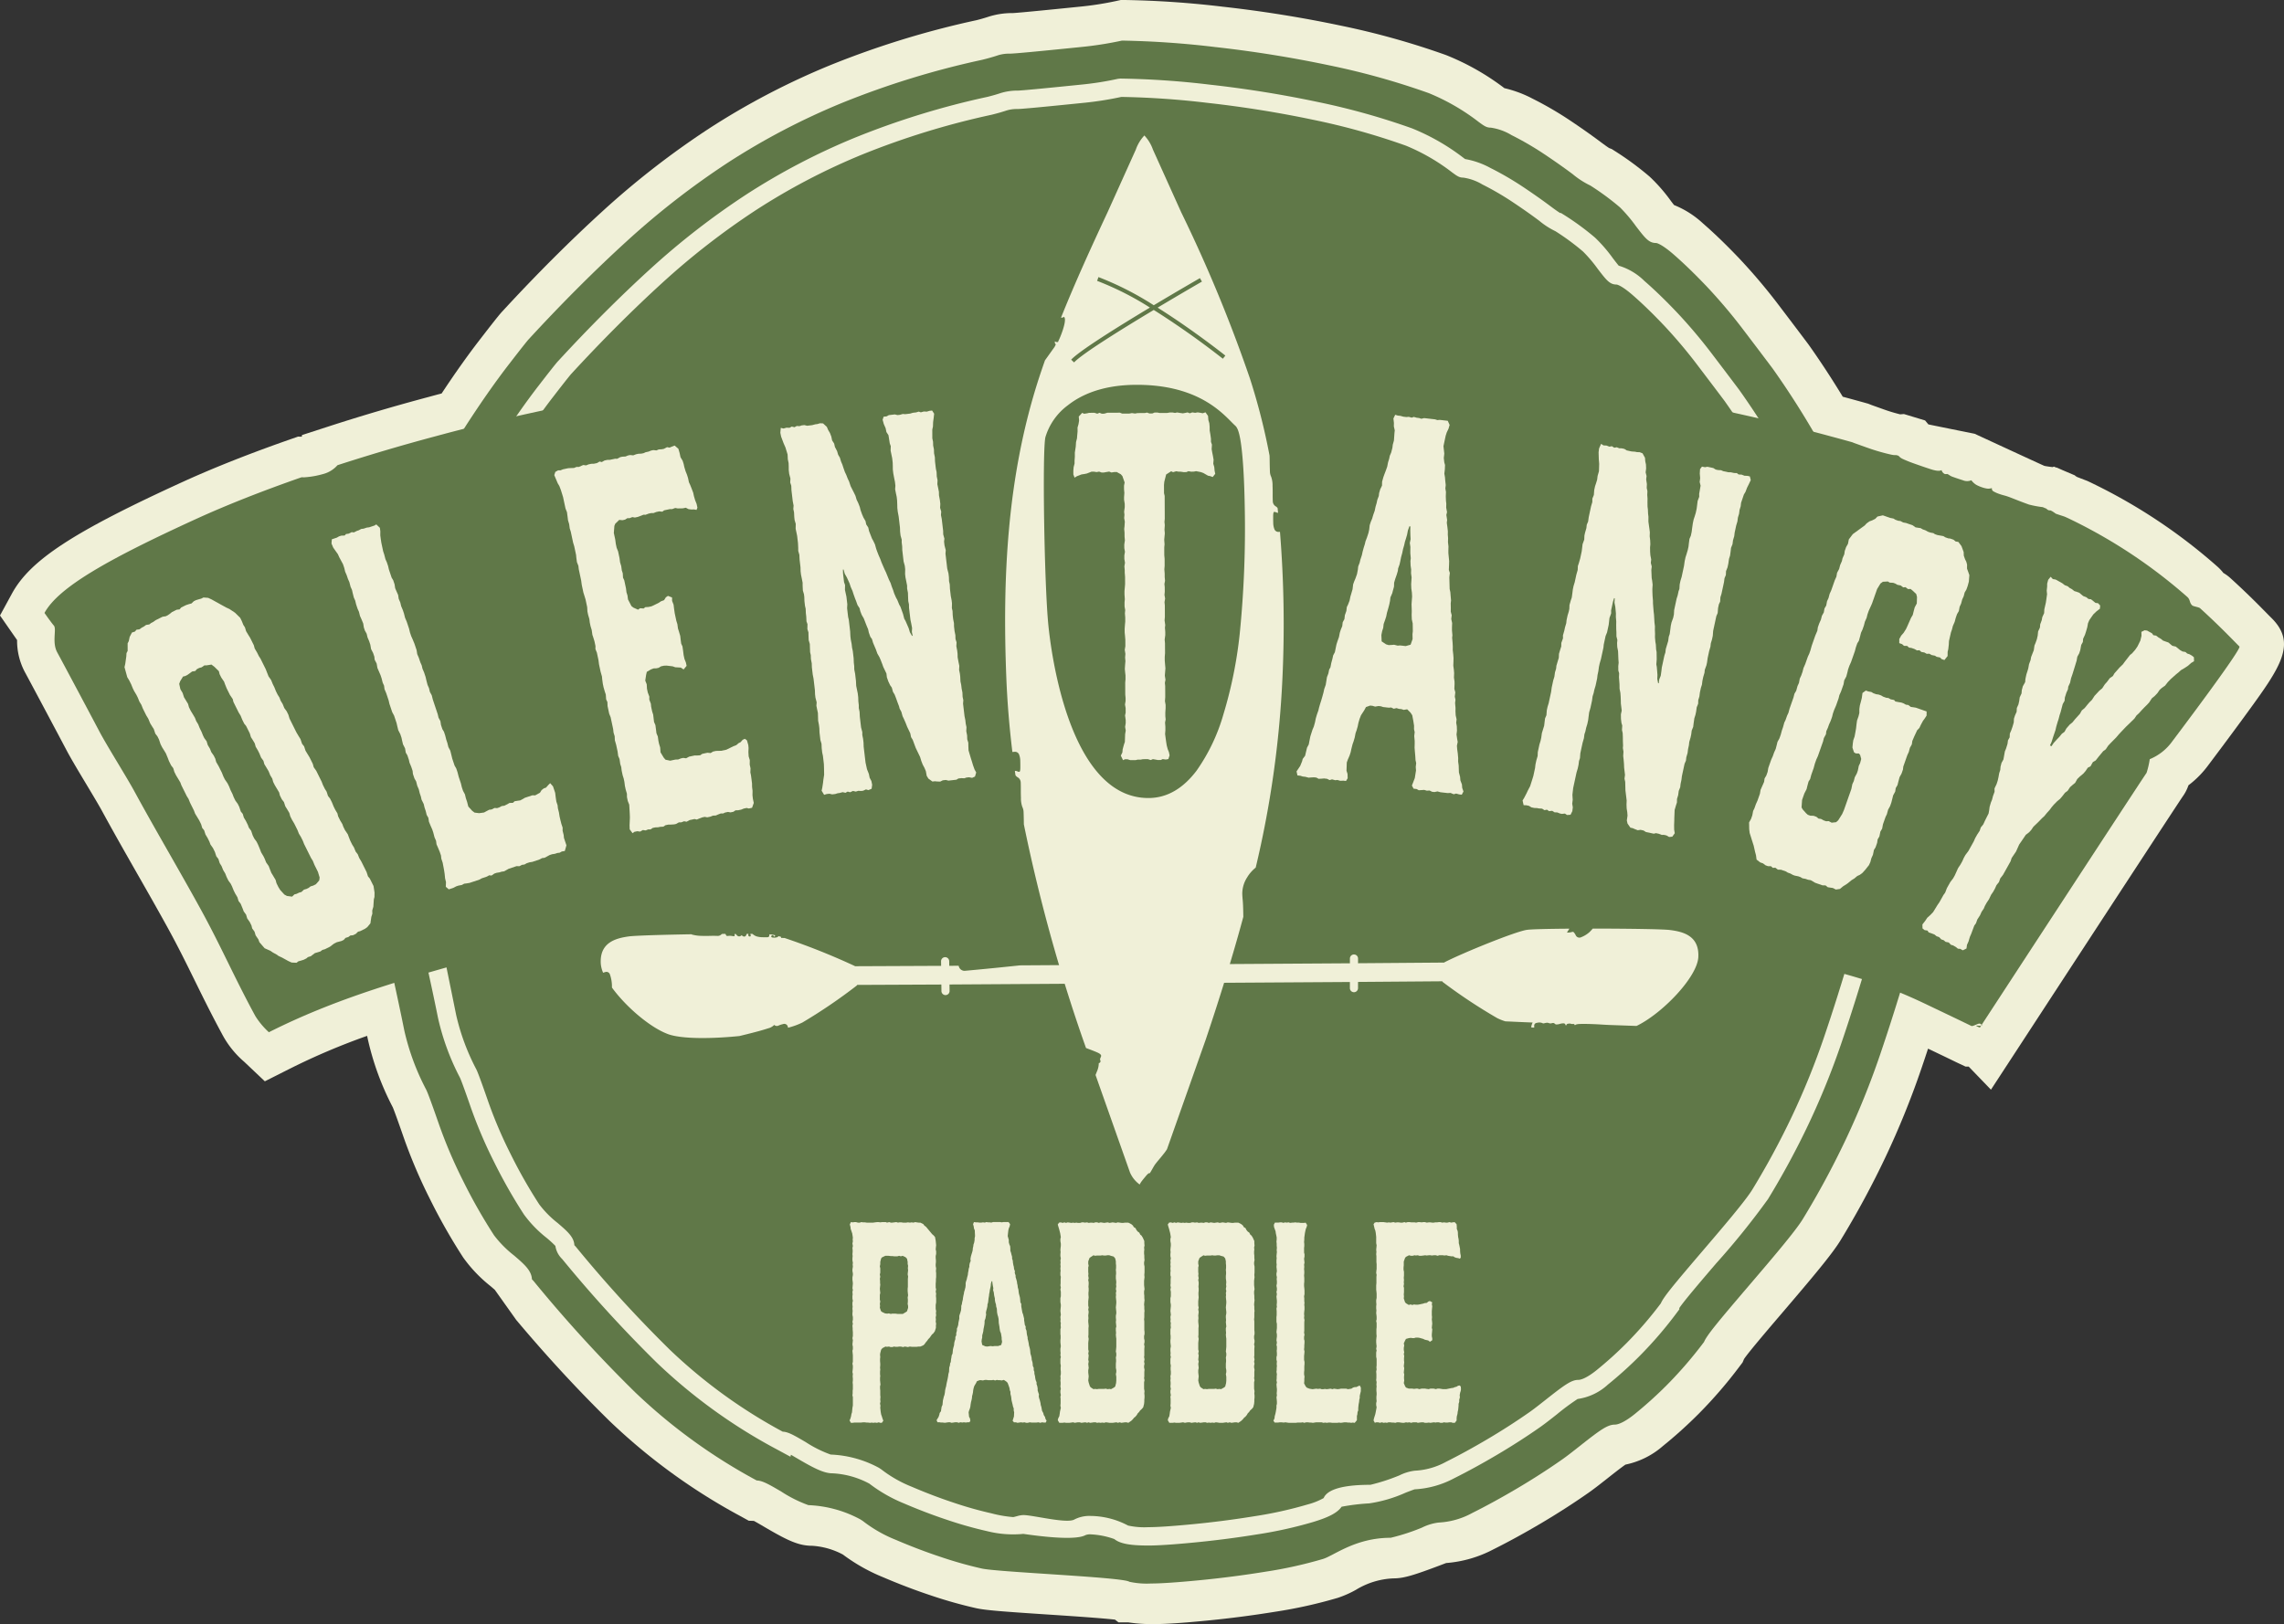 <svg xmlns="http://www.w3.org/2000/svg" viewBox="0 0 339.712 241.616"><rect x="0" y="0" width="339.712" height="241.616" fill="#333333" stroke="none"/><defs><style>.cls-1{fill:#f0f0d8;}.cls-2{fill:#607848;}</style></defs><g id="Layer_2" data-name="Layer 2"><g id="Layer_1-2" data-name="Layer 1"><path class="cls-1" d="M171.689,241.616a23.159,23.159,0,0,1-3.868-.257h-1.459l-.52-.405c-2.12-.242-6.763-.548-10.008-.762-6.626-.436-9.262-.632-10.66-.945a66.603,66.603,0,0,1-6.737-1.902c-2.32-.771-4.722-1.685-7.116-2.712a26.719,26.719,0,0,1-5.956-3.365,11.145,11.145,0,0,0-4.66-1.306h-.214l-.212-.015c-1.804-.128-3.433-.935-6.634-2.814-.419-.246-1.086-.638-1.514-.868l-.765-.027-1.263-.696a89.144,89.144,0,0,1-19.417-14.116c-4.705-4.605-9.374-9.662-13.901-15.054l-3.187-4.483c-.202-.177-.423-.367-.613-.531a21.022,21.022,0,0,1-4.094-4.284,86.369,86.369,0,0,1-4.938-8.684,77.219,77.219,0,0,1-3.936-9.243c-1.232-3.556-1.548-4.305-1.599-4.418A41.39,41.39,0,0,1,54.685,154.496c-.027-.128-.053-.259-.08-.391a99.383,99.383,0,0,0-11.425,4.851l-3.789,1.911-3.081-2.916a14.007,14.007,0,0,1-3.311-4.17c-1.555-2.873-2.798-5.4-4.002-7.847-1.287-2.618-2.503-5.092-4.064-7.929-1.477-2.689-3.006-5.369-4.536-8.05-1.737-3.046-3.532-6.194-5.236-9.33-.491-.901-1.423-2.453-2.323-3.955-1.151-1.919-2.239-3.731-2.904-4.987-1.112-2.108-5.241-9.872-6.255-11.737a9.921,9.921,0,0,1-1.138-4.725C2.37,94.982,0,91.567,0,91.567L1.782,88.297c2.724-4.996,9.2-9.218,25.666-16.729,4.599-2.086,9.939-4.192,15.881-6.264l.997-.348.57.007.015-.236L48.802,63.465c4.837-1.57,9.844-3.049,14.884-4.393.625-.171,1.294-.351,2-.535,1.975-2.993,3.884-5.683,5.671-7.994,2.77-3.592,3.125-3.97,3.361-4.219,4.956-5.388,10.001-10.433,14.943-14.94A125.152,125.152,0,0,1,105.419,19.148a109.473,109.473,0,0,1,18.026-9.435,132.765,132.765,0,0,1,21.779-6.706c.59-.146,1.25-.335,1.784-.514a11.668,11.668,0,0,1,3.635-.548c.879-.032,7.049-.657,9.076-.862l.858-.087A47.293,47.293,0,0,0,166.051.143L166.702,0l.666.001A141.498,141.498,0,0,1,181.87.998c5.892.655,11.803,1.602,17.567,2.819a115.734,115.734,0,0,1,15.641,4.377,36.764,36.764,0,0,1,8.68,4.922,17.347,17.347,0,0,1,4.212,1.574,51.446,51.446,0,0,1,5.485,3.184c1.695,1.131,3.231,2.213,4.568,3.215.79.591,1.16.839,1.319.939l.377.142.529.336a44.783,44.783,0,0,1,5.106,3.768,24.678,24.678,0,0,1,3.189,3.651c.146.19.301.392.447.578a13.939,13.939,0,0,1,4.315,2.746c1.732,1.507,3.573,3.289,5.485,5.307a85.329,85.329,0,0,1,5.634,6.657c1.738,2.286,3.255,4.293,4.524,5.982l.099.136c1.706,2.409,3.395,4.987,5.036,7.689.074.021.146.04.218.059,1.097.295,2.207.599,3.307.907l.259.072.535.211,1.782.637c.532.19,1.05.357,1.548.498.324.091.619.171.887.237l.565-.044,3.146.954.486.585c.066.025,6.883,1.397,6.883,1.397l3.473,1.604s6.704,3.1,6.902,3.171c.419.088.989.155.989.155l.24.028.187-.074.314.131.114.013.883.392,1.815.772.068.086c.087.049.172.1.257.152l1.533.59a81.952,81.952,0,0,1,19.245,12.661,7.127,7.127,0,0,1,.976,1.023,6.198,6.198,0,0,1,1.058.778c2.441,2.213,4.251,4.057,5.335,5.158.287.293.509.52.662.668,4.011,3.876,1.424,7.424-3.731,14.495-2.412,3.309-5.005,6.75-5.535,7.456a14.532,14.532,0,0,1-2.981,3.035,6.326,6.326,0,0,1-.861,1.673c-.845,1.247-9.802,14.94-24.058,36.783l-4.458,6.828-3.308-3.43h-.457l-1.353-.634c-1.396-.683-2.894-1.397-4.238-2.04q-.493,1.506-.976,2.919a126.238,126.238,0,0,1-5.367,13.242,133.173,133.173,0,0,1-6.681,12.365c-1.274,2.08-4.21,5.56-8.544,10.633-1.999,2.338-5.165,6.041-5.805,7.021l-.214.503-.45.594a67.255,67.255,0,0,1-6.009,6.974,66.576,66.576,0,0,1-5.369,4.847,12.169,12.169,0,0,1-5.593,2.786c-.688.473-1.955,1.474-2.623,2.002l-.18.142c-.966.761-1.915,1.504-2.677,2.036-2.207,1.546-4.588,3.078-7.066,4.545-2.441,1.443-4.819,2.745-7.067,3.868a18.016,18.016,0,0,1-7.046,2.048c-.246.088-.565.212-1.001.377-3.846,1.454-5.264,1.862-6.61,1.903l-.187.003a11.528,11.528,0,0,0-5.627,1.701,15.397,15.397,0,0,1-2.693,1.193,70.075,70.075,0,0,1-9.314,2.071c-3.398.551-6.867.999-10.292,1.33C175.866,241.451,173.349,241.616,171.689,241.616Z"/><path class="cls-2" d="M167.969,235.319a12.176,12.176,0,0,0,3.252.258c1.449,0,3.841-.161,7.111-.477,3.307-.319,6.645-.75,9.924-1.283a64.094,64.094,0,0,0,8.508-1.886c1.647-.499,4.814-3.154,10.074-3.154a30.784,30.784,0,0,0,4.658-1.514,7.626,7.626,0,0,1,2.464-.752,11.56,11.56,0,0,0,5.024-1.428c2.115-1.057,4.365-2.289,6.691-3.664,2.327-1.376,4.575-2.821,6.684-4.299.729-.508,1.647-1.235,2.571-1.964,3.077-2.431,4.165-3.216,5.259-3.216.298,0,1.179-.151,2.926-1.549a60.098,60.098,0,0,0,4.87-4.4,61.387,61.387,0,0,0,5.464-6.345c.412-.969,1.833-2.716,6.606-8.299,3.256-3.808,6.945-8.122,8.068-9.955a127.435,127.435,0,0,0,6.382-11.811,120.342,120.342,0,0,0,5.106-12.601c1.472-4.32,2.965-9.058,4.437-14.087v-2.981c0-1.148.161-3.428.492-6.967a38.145,38.145,0,0,1,1.773-8.881,115.318,115.318,0,0,0-5.899-36.199,126.237,126.237,0,0,0-16.762-33.043c-1.263-1.682-2.774-3.678-4.495-5.942a78.977,78.977,0,0,0-5.22-6.17c-1.777-1.875-3.477-3.522-5.052-4.893-1.844-1.596-2.527-1.663-2.555-1.665-1.085,0-1.612-.685-3.021-2.52a22.706,22.706,0,0,0-2.348-2.771,38.885,38.885,0,0,0-4.42-3.259,12.533,12.533,0,0,1-2.613-1.684c-1.258-.945-2.702-1.959-4.29-3.018a45.268,45.268,0,0,0-4.826-2.804,8.232,8.232,0,0,0-3.082-1.106c-.64,0-.981-.251-1.808-.857a31.933,31.933,0,0,0-7.388-4.271A109.684,109.684,0,0,0,197.724,9.723C192.146,8.547,186.43,7.631,180.735,6.998a135.357,135.357,0,0,0-13.854-.959,53.481,53.481,0,0,1-6.168.963l-.852.086c-5.297.536-8.972.894-9.685.894a5.566,5.566,0,0,0-1.707.233c-.678.228-1.486.461-2.399.685a126.802,126.802,0,0,0-20.788,6.393A103.533,103.533,0,0,0,108.252,24.203,118.858,118.858,0,0,0,93.263,35.844c-4.802,4.377-9.721,9.296-14.62,14.62-.097.103-.53.598-2.976,3.768-1.789,2.315-3.723,5.054-5.749,8.143-2.006,3.06-3.885,6.224-5.584,9.412a18.596,18.596,0,0,0-2.344,6.543l.087.088a3.332,3.332,0,0,1,.524,3.419A1.945,1.945,0,0,1,60.809,83.099h-.435q-.011.021-.021.047a3.809,3.809,0,0,0-.339,1.307.808.808,0,0,1,.115.11c.758.764,1.447,2.278-1.175,6.72A13.096,13.096,0,0,0,57.098,98.143a7.92,7.92,0,0,0,.23,2.341l.094.279v.294a8.427,8.427,0,0,1-.775,2.93c-.132.331-.255.631-.368.902a1.966,1.966,0,0,1,1.265,2.18,3.482,3.482,0,0,1-2.114,2.315,23.108,23.108,0,0,0-.599,5.597c0,1.267.053,2.522.156,3.731.111,1.363.167,2.611.167,3.715,0,1.032.107,2.662.317,4.845.203,2.18.472,4.437.799,6.719a57.535,57.535,0,0,0,1.097,5.807,2.524,2.524,0,0,0,.79,1.234h1.207l.086,1.845a2.475,2.475,0,0,1-1.13,1.868q1.096,4.986,1.817,8.573A35.735,35.735,0,0,0,63.385,162.098c.112.23.386.792,1.871,5.071a71.02,71.02,0,0,0,3.633,8.525,80.548,80.548,0,0,0,4.593,8.08,16.267,16.267,0,0,0,2.96,2.993c1.518,1.302,2.625,2.25,2.674,3.564.015,0,.051.044.111.103l.13.142a206.545,206.545,0,0,0,15.086,16.532,83.079,83.079,0,0,0,18.106,13.141c.854.03,1.764.543,3.669,1.663a19.157,19.157,0,0,0,4.021,2.008,17.678,17.678,0,0,1,7.75,2.133l.345.226a20.137,20.137,0,0,0,4.9,2.802c2.238.96,4.477,1.814,6.659,2.537a60.341,60.341,0,0,0,6.135,1.733c2.438.547,21.086,1.286,21.942,1.968Z"/><path class="cls-1" d="M131.056,210.423l.097.273.099.314.13.352-.228.313h-.227l-.228-.078-.261.078-.293-.038-.261.038-.229-.038-.227.038-.326-.038h-.196l-.293-.04h-.228l-.326.04h-1.01l-.228.038h-.261l-.196-.352.131-.313.097-.352.032-.234.099-.314.065-.665.065-.352v-1.253l-.065-.234.032-.313v-.392l.032-.234v-.665l-.032-.314.032-.351v-.274l-.032-.274.032-.392-.065-.273.032-.274.032-.352v-.314l-.065-.313.065-.274v-.977l-.032-.314-.032-.352.065-.234v-.352l-.065-.352.065-.627-.065-.313.065-.313v-.548l-.032-.392v-.234l-.032-.352.065-.313-.065-.274.065-.313v-.392l-.065-.313v-.234l.032-.352-.032-.352.032-.314-.032-.234v-.352l.065-.274-.065-.313V192.811l.032-.234-.032-.391.065-.274-.065-.274.032-.313.032-.392-.032-.313-.032-.234v-.352l.065-.352v-.236l-.065-.351v-.274l.065-.392-.032-.313.032-.234-.065-.392v-.313l.032-.314-.032-.273.032-.352v-.236l-.032-.352.065-.273-.065-.392.065-.313-.032-.274.032-.274-.097-.627-.131-.391-.097-.274-.032-.313-.099-.352.164-.352.293.038.228-.038h.228l.293.078h.293l.195-.078.293.038h.261l.261.04h.977l.261-.04.326-.038h.196l.293.038.229-.038h.553l.196.078.326-.078.228.078h.228l.587-.078.261.078.195-.04h.293l.261.04h.489l.227-.04.327.04.227-.04.261.04.293-.078.196.038.293.04h.261l.456.234.131.196.261.196.912,1.095.227.196.196.234.097.548.032.313.034.352-.034.274-.032.352.066.274v.391l-.066.313v.274l.032.352v.313l-.032.274v.274l.066.352-.034.392.034.313v.587l-.034.314v.313l-.032.352v.587l.066.274-.066.313.066.314-.034.351.034.314v.627l-.066.391v.587l.066.314-.034.313.034.313-.066.314.032.352-.032.274.066.313-.034.274v.352l-.162.509-.228.313-.196.156-.326.47-.227.234-.131.196-.261.313-.162.236-.164.156-.456.196h-.261l-.293.038h-.718l-.293-.038-.293.078-.195-.04-.261-.038-.261.078-.326-.078h-.228l-.261.038h-.293l-.261-.038-.195.078h-.293l-.228-.078-.326.038-.196-.038-.456.234-.196.234-.13.509-.032.234.032.352-.032.274v.314l.032.391v.234l-.032.392.032.234-.032.313v.392l.032.274-.032.274v.352l.032.313.032.352-.065.234v.313l.032.314v.665l.032.313-.032.352.032.314-.065.313.065.314-.032.273.065.627Zm.164-15.224.423.196.326.038.229-.038.293.078.196-.04h.52l.293.04h.783l.456-.274.164-.118.164-.509v-.274l-.066-.313.032-.352v-.313l-.032-.274.066-.352-.034-.274-.032-.352v-.352l.032-.274v-1.173l.034-.352-.066-.352.032-.274.034-.313-.034-.313.034-.352-.066-.274v-.314l-.097-.469-.229-.234-.423-.196-.261.078-.261-.078-.261.078h-.456l-.293-.04h-.261l-.293-.038h-.489l-.488.234-.131.156-.13.509v.352l-.066.314.066.313v.627l-.066.274.066.352-.066.273.034.314v.313l.032.274-.066.587.034.352.032.274-.066.313v.705l.066.234-.066.392.034.274-.034.274.164.509Z"/><path class="cls-1" d="M155.175,210.227l.066.274.195.313.065.274.164.274-.13.274h-.261l-.293-.04-.228.078-.326-.078-.261.04h-.716l-.293-.04-.293.078h-.228l-.261-.078-.261.04-.261-.04-.522.078-.227-.078h-.293l-.196-.234.097-.314.099-.313.032-.627-.065-.274v-.313l-.099-.234-.065-.314-.097-.391-.066-.274-.032-.313-.032-.236-.097-.391v-.313l-.097-.236-.032-.274-.131-.391-.162-.43-.196-.196-.358-.234-.326.078-.228-.038h-.261l-.228-.04-.261.078-.261-.078-.227.04h-.554l-.228-.04h-.228l-.326.078-.261-.038h-.227l-.392.156-.13.274-.261.43-.097.313-.066.313-.032.314-.065.313-.065.234-.032.352-.066.314-.065.234-.065.391-.032.274-.065.274-.131.352-.065.234.065.666.131.234.065.352-.13.234h-.261l-.293.04-.293-.04-.196.04-.326-.04-.228.078-.261-.078h-.293l-.227.04-.293.038-.228-.078h-.228l-.293.04-.228.038-.326-.038h-.261l-.227-.04H139.434l-.131-.313.293-.47.131-.391.032-.196.195-.274.099-.665.13-.274.032-.352.032-.313.065-.274.066-.274.097-.274.065-.352.032-.313.066-.314.097-.351.032-.236.065-.313.065-.274.066-.313.065-.352.032-.274.097-.352.032-.627.099-.313.032-.314.097-.195.032-.352.066-.352.032-.274.13-.274.032-.313.032-.313.066-.274.097-.352.032-.352.065-.274.097-.274v-.313l.131-.274v-.313l.097-.352v-.314l.099-.234.097-.313.032-.314.065-.313.065-.313v-.392l.066-.234.097-.274.097-.352.032-.352v-.274l.099-.313.032-.234.097-.392.032-.274.066-.352.065-.273.032-.236.097-.313.099-.392.032-.273v-.352l.065-.274.097-.274.065-.313.099-.352.032-.314.065-.313.032-.274.099-.313v-.234l.065-.314.13-.313-.032-.314.065-.352.065-.234.099-.313.097-.352.032-.352.065-.274.034-.274.097-.274.065-.391v-.234l.065-.352-.032-.627v-.196l-.13-.313-.032-.274-.099-.352.131-.313.261.038h.261l.293.04h.293l.227-.04.293.04.196-.078.293.038h.229l.227.04.261-.078h1.076l.228.038.227-.038h.783l.228.313-.065.314-.131.313-.065.274-.032.274-.065.587.097.352.065.234v.352l.099.352.097.196.032.352V186.08l.097.274.065.274.099.352v.274l.097.274.032.352.065.352.066.234.032.313.13.352-.032.234.131.392v.234l.097.314.097.351.032.274.066.274.032.313.097.352.032.314.032.234.164.627.032.313.032.392.13.234v.352l.164.939.097.234.066.274.097.392v.234l.065.391.032.274.131.274v.313l.13.314.032.352.032.234.099.391v.196l.097.392.065.313.032.274.099.352.065.274.032.273.032.352.097.314.066.273.032.352.097.314.032.195.032.392.131.274v.352l.097.234v.274l.097.391.032.274.066.314.13.313v.274l.097.274.066.351v.314l.097.313.097.274-.032.313.065.274.099.314.097.391.032.274.097.313.099.548Zm-8.637-9.94.261.04.293-.04.228-.04.358.04.228-.04h.554l.456-.156.131-.469-.065-.392V198.995l-.099-.627-.13-.313-.065-.352-.034-.314-.097-.547-.032-.627-.065-.313-.097-.314-.066-.352-.032-.547-.097-.314-.032-.313-.099-.313-.065-.352v-.236l-.097-.391-.032-.234-.032-.274-.099-.314.032-.313-.065-.313-.065-.392-.032-.313h-.097l-.099.352-.032.352-.065.313-.065.274-.032.274-.066.313-.032.313-.065.352-.032.314-.032.274-.099.352v.195l-.065.314-.097.352-.065.313.032.313-.065.352-.034.196-.13.352v.274l-.032.313-.065.352-.066.313-.032.314-.065.274-.097.352v.313l-.065.274-.032.313.097.509Z"/><path class="cls-1" d="M157.523,182.832l-.097-.313-.099-.352.196-.274.228-.04.326.078.228-.078.261.078.227-.078.293.04.261.038.261-.038.228.038.261-.038.227.038h.327l.259-.078h.228l.228.04.326-.04.228.078.293-.038h.195l.261.038.228-.078h.293l.228.078.293-.078.522.078.52-.078.261.078.261-.038.196-.04.52.078.261-.078.587.078h.229l.261-.038h.489l.456.234.228.196.13.234.261.156.131.274.195.236.228.156.164.313.162.118.196.313.228.509v.314l.032.352-.066.313.034.274-.034.313v.313l.034.274v.352l.032.314-.066.351v.274l.066.352v.861l-.032.392.032.313-.066.548v.627l.066.625-.066.314v.352l.034.313v.352l.032.313-.032.274-.034.352.034.313v.352l.032.314-.032.234v.665l-.034.352.034.274v1.291l.032.274v.352l-.066.274v.352l.066.313v.234l-.066.352.066.274-.032.391v.979l-.034.234.066.352-.066.352.066.274-.066.352v.234l.066.314-.032.352v.665l-.034.234.066.314-.066.313v.939l.066.391-.032.314.032.313v.314l-.032.313v.274l-.034.352-.13.509-.196.234-.259.234-.164.236-.196.195-.13.236-.228.274-.162.116-.228.274-.196.196-.456.313-.261-.078h-.228l-.261.04-.293.038-.228-.078-.293.078-.195-.078-.293.04-.261.038h-.489l-.228-.038-.326-.04-.227.078-.293-.038-.261.038-.228-.038-.293.038-.196-.078h-.261l-.259.04-.293.038-.261-.078-.196.078-.261-.078-.326.04-.261.038-.261-.078h-.261l-.259.04-.196.038-.261-.078-.261.04-.293.038H158.533l-.195-.038-.293.038h-.489l-.228-.391.066-.274.162-.314.065-.391.032-.274.131-.587-.065-.313.032-.352v-.666l-.032-.313.065-.234-.065-.392v-.274l.065-.273-.065-.352.032-.352v-.236l-.032-.313.032-.313-.032-.314.065-.313v-.392l-.032-.273v-.314l.032-.274-.065-.352v-.665l.065-.274-.065-.273.032-.314-.032-.313v-.314l.065-.391-.032-.274-.032-.313v-.314l.032-.273v-.392l-.032-.234v-.705l.065-.274-.032-.352.032-.313-.065-.234.032-.314-.032-.352.065-.352-.065-.547.032-.392.032-.313v-.234l-.065-.392V193.125l.065-.274V192.186l-.065-.352.065-.274-.065-.352.032-.274v-.587l.032-.391-.065-.236v-.391l.032-.274-.032-.313.032-.352-.032-.274.032-.314-.032-.273.065-.314-.065-.352v-.273l.032-.314-.032-.313.032-.352.032-.274v-.313l-.065-.392v-.313l.065-.274-.097-.587Zm4.335,5.165.065.314-.065.234v.665l.032.314-.032.273.065.352-.065.274.065.352v.274l-.032.391.032.236v.352l-.032.273v.314l.032.391-.032.274-.032.313v.627l.065.314-.065.273.065.352-.032.314-.032.234.032.391-.032.314v.234l.065.627-.032.313v.979l-.032.274.065.352-.032.273-.032.314v.979l.065.273-.065.352.065.236-.032.351-.032.314.065.274-.065.352.032.313.032.274-.065.352v.352l.065.547-.065.627.065.313.162.51.131.195.423.274.228-.038.293.038.229-.038h.814l.261-.04.261.078.293-.038.228.038.423-.234.196-.156.13-.509.034-.352v-.588l-.066-.391.066-.313v-.274l-.066-.352v-.627l.032-.313v-.274l-.032-.314.066-.313v-.313l-.066-.274.032-.313.034-.392V199.151l-.034-.234-.032-.352.032-.274-.032-.352v-.352l.066-.234-.034-.352-.032-.313.032-.314-.032-.352v-.273l.066-.352v-.236l-.034-.313-.032-.352.066-.627v-.274l-.034-.313-.032-.352.032-.274-.032-.274.066-.313-.066-.313.066-.392-.034-.234.034-.391-.034-.314-.032-.234v-.392l.032-.273v-.274l-.032-.314.032-.313v-.391l-.032-.274v-.314l-.097-.43-.228-.274-.423-.116-.228-.078h-.293l-.228.038h-.293l-.227-.038-.229.038h-.554l-.293.04-.228-.078-.423.274-.164.116-.195.509Z"/><path class="cls-1" d="M173.885,182.832l-.097-.313-.099-.352.196-.274.228-.04.326.078.228-.078.261.078.227-.078.293.04.261.038.261-.038.228.038.261-.038.227.038h.327l.259-.078h.229l.228.04.326-.04.228.078.293-.038h.195l.261.038.228-.078h.293l.229.078.293-.078.522.078.52-.078.261.078.261-.038.196-.04.52.078.261-.078.587.078h.228l.261-.038h.489l.456.234.228.196.13.234.261.156.131.274.195.236.229.156.164.313.162.118.196.313.228.509v.314l.032.352-.066.313.034.274-.034.313v.313l.034.274v.352l.032.314-.066.351v.274l.066.352v.861l-.032.392.032.313-.066.548v.627l.066.625-.066.314v.352l.034.313v.352l.032.313-.032.274-.034.352.034.313v.352l.032.314-.032.234v.665l-.034.352.034.274v1.291l.032.274v.352l-.066.274v.352l.066.313v.234l-.066.352.066.274-.032.391v.979l-.034.234.066.352-.066.352.066.274-.066.352v.234l.066.314-.032.352v.665l-.034.234.066.314-.066.313v.939l.066.391-.032.314.032.313v.314l-.032.313v.274l-.034.352-.13.509-.196.234-.261.234-.162.236-.196.195-.13.236-.228.274-.162.116-.228.274-.196.196-.456.313-.261-.078h-.228l-.261.04-.293.038-.228-.078-.293.078-.195-.078-.293.04-.261.038h-.489l-.229-.038-.326-.04-.227.078-.293-.038-.261.038-.228-.038-.293.038-.196-.078h-.261l-.259.04-.293.038-.261-.078-.196.078-.261-.078-.326.04-.261.038-.261-.078h-.261l-.259.04-.196.038-.261-.078-.261.04-.293.038h-.522l-.195-.038-.293.038h-.489l-.228-.391.066-.274.162-.314.065-.391.032-.274.131-.587-.065-.313.032-.352v-.666l-.032-.313.065-.234-.065-.392v-.274l.065-.273-.065-.352.032-.352v-.236l-.032-.313.032-.313-.032-.314.065-.313v-.392l-.032-.273v-.314l.032-.274-.065-.352v-.665l.065-.274-.065-.273.032-.314-.032-.313v-.314l.065-.391-.032-.274-.032-.313v-.314l.032-.273v-.392l-.032-.234v-.705l.065-.274-.032-.352.032-.313-.065-.234.032-.314-.032-.352.065-.352-.065-.547.032-.392.032-.313v-.234l-.065-.392V193.125l.065-.274V192.186l-.065-.352.065-.274-.065-.352.032-.274v-.587l.032-.391-.065-.236v-.391l.032-.274-.032-.313.032-.352-.032-.274.032-.314-.032-.273.065-.314-.065-.352v-.273l.032-.314-.032-.313.032-.352.032-.274v-.313l-.065-.392v-.313l.065-.274-.097-.587Zm4.335,5.165.065.314-.065.234v.665l.032.314-.032.273.065.352-.065.274.065.352v.274l-.032.391.032.236v.352l-.032.273v.314l.032.391-.032.274-.032.313v.627l.065.314-.065.273.065.352-.032.314-.032.234.032.391-.032.314v.234l.065.627-.032.313v.979l-.032.274.065.352-.032.273-.032.314v.979l.065.273-.065.352.065.236-.032.351-.032.314.065.274-.065.352.032.313.032.274-.065.352v.352l.065.547-.065.627.065.313.162.51.131.195.423.274.229-.038.293.038.228-.038h.814l.261-.04.261.078.293-.038.228.038.423-.234.196-.156.13-.509.034-.352v-.588l-.066-.391.066-.313v-.274l-.066-.352v-.627l.032-.313v-.274l-.032-.314.066-.313v-.313l-.066-.274.032-.313.034-.392V199.151l-.034-.234-.032-.352.032-.274-.032-.352v-.352l.066-.234-.034-.352-.032-.313.032-.314-.032-.352v-.273l.066-.352v-.236l-.034-.313-.032-.352.066-.627v-.274l-.034-.313-.032-.352.032-.274-.032-.274.066-.313-.066-.313.066-.392-.034-.234.034-.391-.034-.314-.032-.234v-.392l.032-.273v-.274l-.032-.314.032-.313v-.391l-.032-.274v-.314l-.097-.43L182,186.941l-.423-.116-.228-.078H181.055l-.228.038h-.293l-.227-.038-.228.038h-.554l-.293.04-.229-.078-.423.274-.164.116-.195.509Z"/><path class="cls-1" d="M202.404,206.743v.234l-.097.392-.066.313v.314l-.065.234-.032.352-.065.313-.032.274-.032.352v.313l-.099.236-.032.352-.065.234v.627l-.326.391-.293-.038-.229.038-.228-.038h-.259l-.261-.04h-.261l-.261.04-.293.038-.228-.038-.293.038h-.716l-.293-.038h-.293l-.228.038-.261-.038-.261.038-.261-.078h-.814l-.489.078-.261-.038h-.195l-.293-.04h-.228l-.326.078-.196-.078-.261.04h-.522l-.259.038H191.713l-.293-.038-.228-.04-.259.04-.327-.04h-.227l-.293.04h-.489l-.196-.274.164-.352.032-.314.097-.351.066-.314.097-.587v-.352l.065-.234v-.314l-.032-.391-.032-.274.065-.274-.032-.313.032-.392v-.273l-.032-.274-.032-.392.065-.313-.065-.274.032-.313v-.314l.032-.274-.065-.391.032-.234v-.314l.032-.313-.032-.313.032-.352-.065-.274v-.392l.065-.234v-.352l-.032-.352.032-.234v-.391l-.065-.236.065-.352-.065-.352.032-.313.032-.234v-.314l-.065-.352.032-.313.032-.274v-.627l-.065-.313v-.705l.032-.274v-.625l-.032-.352.065-.274-.032-.274.032-.352v-.274l-.065-.625.065-.352-.065-.352.065-.236v-.313l-.065-.352.065-.352v-.313l-.032-.313.032-.314-.065-.274v-.274l.065-.313-.032-.391-.032-.274.032-.352-.032-.234v-.392l.032-.313-.032-.274.032-.352.032-.274-.032-.274.032-.391-.032-.274v-.313l-.032-.314.032-.313v-.313l-.13-.627-.034-.274-.13-.352-.097-.274-.032-.352.162-.313h.522l.229-.04h.227l.327.078.162-.078.261.04.326-.04.196.078.326-.038h.195l.261-.04.228.04h.326l.228.038h.554l.195-.038.228.352-.065.274-.13.313-.066.274-.065.313-.097.705v.274l-.032.391.032.274v.314l-.032.273v.705l.065.236v.351l-.065.314.032.313.032.274-.065.313.032.314-.032.313.032.352v.274l-.032.352.032.352v.587l-.032.313v.314l.032.274.032.391v.548l-.065.313.032.313v.392l.032.274-.032.274.032.313v.391l-.032.274-.032.392.032.274-.032.313.065.313-.032.352v1.253l-.032.274.065.313-.065.313v.352l.065.234v.314l-.032.352v.274l-.032.352.065.313-.032.352-.032.313v.587l.065.274v.314l-.032.391v.548l-.032.313v.313l.065.314-.032.313v.314l-.032.391.227.43.164.196.391.156.228.04.261.038.261-.038.293-.04.228.04.326-.04.227.078h.229l.261-.038.261.038.326-.038.228-.04.326.078.196-.078.293.04.259.038.293-.038.196-.04h.783l.261.078.52-.078.229-.156.261-.078h.228l.326-.156.195-.08.164.314Z"/><path class="cls-1" d="M216.06,211.674l-.196-.078h-.293l-.261.04h-.293l-.259-.04-.228.078h-.293l-.228-.078h-.293l-.196.04-.227-.04-.293.04-.228.038-.261-.038-.293.038h-.293l-.228-.078h-.261l-.293.04-.259.038-.196-.078H210.193l-.326.078-.228-.078-.293.04-.227-.04-.293.078h-.196l-.326-.038-.228-.04h-.293l-.229.078-.293-.038h-.227l-.261-.04h-.261l-.228.078-.228-.038-.259.038-.261-.078-.293.078-.261-.078h-.293l-.196.078-.196-.352.066-.313.097-.314.097-.313.066-.313.13-.705-.065-.314v-.313l.065-.274-.032-.352v-.313l.032-.313v-.274l-.032-.274v-.392l.032-.273-.032-.274.032-.392-.065-.273.032-.352v-.548l-.032-.392.065-.313-.032-.313.032-.274v-.979l-.065-.313v-.627l.065-.313-.065-.236.065-.391-.032-.234-.032-.352v-.314l.032-.352.032-.234-.032-.391v-.627l.032-.313v-.627l-.065-.314.065-.234v-.391l-.032-.314-.032-.234.032-.391-.032-.314v-.313l.032-.274-.032-.352v-.274l.065-.352v-.625l-.032-.314-.032-.274v-.625l.032-.352v-.939l.032-.274-.065-.314.032-.352.032-.234V188.076l-.032-.313v-.901l-.032-.273.032-.352-.032-.314.032-.313.032-.352-.065-.313v-.941l-.065-.587-.066-.352-.097-.234-.164-.705.164-.234.293-.078.228.038.261-.038h.52l.293.038.261.04.261-.04.229.04.228-.04.227-.038.261.078.261-.04h.261l.261.04h.293l.293-.078.196.078.293-.078h.293l.227.038h.522l.196.04.326-.078h.195l.327.038.227-.038h.228l.293.078.293-.04h.228l.293.04h.228l.195-.04h.293l.261-.038h.228l.293.078.228-.04.326.04h.195l.326-.078.228.078.229-.04.293-.038.293.313.032.352v.352l.13.313.034.274v.236l.032.351.065.314.032.274v.352l.065.234.065.313.066.352v.274l.032.352.065.313v.314l-.13.156-.228-.078-.261-.04-.261-.078-.228-.156h-.293l-.488-.078-.228-.078-.326.038-.196-.038h-.587l-.195.078-.293-.078h-.293l-.293.038-.196-.038h-.261l-.326.038-.196-.038-.261.038-.326.04h-.293l-.227-.078-.293.038-.196-.038-.261.078h-.261l-.293-.078-.456.234-.131.156-.195.548v.548l-.034.351v.314l.066.313v.548l-.032.352.032.313-.032.352.032.234-.066.352.066.236v.665l-.032.313.032.274-.032.313.195.588.164.156.391.234.228-.078.326.078.196-.078.293.04h.293l.227-.04.554-.118.228-.078.326-.038.228-.196.228-.078.358.196-.065.273.065.314-.032.313-.032.392v.625l.032.274-.032.352.032.274.032.352-.032.274-.032.352.065.234-.032.391-.032.314v.313l.065.314v.273l-.358.236-.228-.196-.522-.118-.228-.116-.554-.158-.259-.038h-.293l-.261.078h-.228l-.261-.04-.293.04-.423.118-.131.234-.195.43.065.313-.065.352v.314l.065.352-.065.234.065.352-.032.234v.391l.032.274-.065.588.065.273-.032.352-.032.314.065.273-.032.352v.236l.032.313-.065.392.195.469.131.196.423.156h.522l.261.04.293-.04h.227l.261.078.326-.078h.554l.196.04.326.038.228-.078h.522l.293.078.259-.078h.293l.261.04.228.038h.522l.749-.156.293-.04.261-.116.196-.04.261-.156.227-.04.164.158.032.391-.032.234-.097.314-.066.352.034.313-.099.352v.313l-.097.314v.234l-.032.352-.032.313-.066.274-.032.314-.097.351-.032.274v.352l-.261.352Z"/><path class="cls-1" d="M274.617,89.388a119.844,119.844,0,0,0-15.919-31.367q-1.793-2.387-4.188-5.535a76.338,76.338,0,0,0-5.038-5.954c-1.714-1.809-3.359-3.403-4.895-4.739a9.204,9.204,0,0,0-3.816-2.268c-.238-.284-.591-.743-.869-1.107a22.105,22.105,0,0,0-2.635-3.05,39.435,39.435,0,0,0-4.677-3.428l-.404-.252h-.136c-.204-.126-.622-.404-1.436-1.013-1.209-.906-2.59-1.877-4.104-2.887a45.228,45.228,0,0,0-4.808-2.793,12.209,12.209,0,0,0-3.779-1.333c-.073-.053-.157-.115-.25-.184a32.485,32.485,0,0,0-7.631-4.377,104.682,104.682,0,0,0-14.109-3.945c-5.247-1.106-10.624-1.968-15.982-2.562a126.034,126.034,0,0,0-13.318-.906l-.362.04a45.779,45.779,0,0,1-5.475.863l-.788.08c-1.96.199-7.925.802-8.597.807a8.379,8.379,0,0,0-2.616.384c-.559.187-1.217.376-1.926.551a119.841,119.841,0,0,0-19.674,6.058A98.625,98.625,0,0,0,110.943,28.972,112.913,112.913,0,0,0,96.703,40.029C92.204,44.131,87.6,48.736,83.063,53.666c-.128.129-.396.397-2.973,3.74-1.7,2.199-3.534,4.795-5.448,7.715-1.905,2.903-3.688,5.908-5.3,8.934-1.739,3.255-2.584,5.952-2.584,8.243v.685l.156.157A3.441,3.441,0,0,0,65.549,84.783a6.519,6.519,0,0,0-.582,2.59,3.137,3.137,0,0,0,.692,1.924A10.865,10.865,0,0,1,64.452,91.905a15.495,15.495,0,0,0-2.171,8.007,11.875,11.875,0,0,0,.272,2.827,9.502,9.502,0,0,1-.451,1.333c-.379.944-.659,1.598-.844,1.974l-.522,1.055.635.645-.199.598a22.665,22.665,0,0,0-.981,7.093c0,1.262.052,2.512.155,3.714.095,1.162.143,2.222.143,3.15,0,1.071.1,2.637.307,4.779.192,2.058.447,4.196.756,6.351a55.307,55.307,0,0,0,1.077,5.689,5.178,5.178,0,0,0,.477,1.228h-.336l.445,2.011q1.186,5.358,1.933,9.072a36.165,36.165,0,0,0,3.272,8.912c.061.126.355.806,1.565,4.293a68.88,68.88,0,0,0,3.516,8.256,77.769,77.769,0,0,0,4.423,7.778,17.612,17.612,0,0,0,3.347,3.464,16.706,16.706,0,0,1,1.335,1.22,3.367,3.367,0,0,0,.998,1.94,193.682,193.682,0,0,0,14.102,15.447,80.423,80.423,0,0,0,17.981,12.959l1.88,1.019.073-.297c.266.153.537.313.779.456,2.371,1.393,4.026,2.307,5.371,2.307a12.894,12.894,0,0,1,5.514,1.536,22.244,22.244,0,0,0,5.176,2.955c2.147.921,4.301,1.742,6.395,2.436a59.261,59.261,0,0,0,5.985,1.688,15.8,15.8,0,0,0,5.324.399c.084-.021,7.445,1.207,9.283.174a1.887,1.887,0,0,1,.78-.105,11.945,11.945,0,0,1,3.491.698c.848.683,2.317.963,5.068.963,1.462,0,3.711-.149,6.875-.456,3.118-.301,6.269-.708,9.356-1.209a62.722,62.722,0,0,0,8.282-1.839c2.021-.615,3.548-1.271,4.223-2.268a31.031,31.031,0,0,1,4.102-.498,20.5,20.5,0,0,0,5.464-1.611c.565-.213,1.036-.396,1.3-.48a14.086,14.086,0,0,0,5.915-1.666c2.016-1.008,4.16-2.181,6.37-3.488,2.218-1.31,4.364-2.69,6.377-4.1.712-.498,1.616-1.209,2.522-1.924a34.132,34.132,0,0,1,3.055-2.262,8.375,8.375,0,0,0,4.509-2.147,58.574,58.574,0,0,0,4.761-4.299,59.974,59.974,0,0,0,5.527-6.446l.331-.441V194.6c.641-.989,3.289-4.088,5.446-6.608a114.366,114.366,0,0,0,7.745-9.603,120.532,120.532,0,0,0,6.052-11.198,114.476,114.476,0,0,0,4.848-11.967c1.396-4.094,2.809-8.587,4.202-13.355l.066-3.449c0-.648.076-2.233.441-6.115a31.296,31.296,0,0,1,1.548-7.647l.1-.275v-.291A109.626,109.626,0,0,0,274.617,89.388Zm1.238,42.67c-.307,3.281-.456,5.395-.456,6.459v2.763c-1.364,4.662-2.748,9.054-4.113,13.059a111.546,111.546,0,0,1-4.734,11.681,118.141,118.141,0,0,1-5.916,10.949c-1.041,1.699-4.461,5.699-7.479,9.228-4.425,5.176-5.742,6.795-6.124,7.693a56.931,56.931,0,0,1-5.065,5.882,55.715,55.715,0,0,1-4.514,4.079c-1.62,1.296-2.437,1.436-2.713,1.436-1.014,0-2.023.728-4.875,2.981-.856.676-1.707,1.35-2.383,1.821-1.954,1.369-4.038,2.709-6.196,3.985-2.156,1.275-4.241,2.417-6.202,3.397a10.715,10.715,0,0,1-4.657,1.324,7.072,7.072,0,0,0-2.284.697,28.524,28.524,0,0,1-4.318,1.403c-4.877,0-6.535.971-6.951,1.974a10.018,10.018,0,0,1-2.388.95,59.396,59.396,0,0,1-7.887,1.748c-3.039.494-6.134.894-9.199,1.189-3.031.293-5.249.442-6.592.442a11.289,11.289,0,0,1-3.015-.239v.002a12.123,12.123,0,0,0-5.591-1.433,4.842,4.842,0,0,0-2.414.533c-1.148.645-6.139-.664-7.589-.664a3.821,3.821,0,0,0-.937.164c-.206.054-.445.123-.564.138a18.448,18.448,0,0,1-3.244-.562,55.913,55.913,0,0,1-5.687-1.607c-2.022-.671-4.098-1.462-6.173-2.352a18.665,18.665,0,0,1-4.542-2.597l-.32-.21a16.387,16.387,0,0,0-7.184-1.977,17.761,17.761,0,0,1-3.727-1.861c-1.766-1.038-2.609-1.514-3.401-1.542a77.013,77.013,0,0,1-16.785-12.182,191.482,191.482,0,0,1-13.985-15.325l-.12-.132c-.056-.055-.089-.096-.103-.096-.046-1.218-1.071-2.097-2.479-3.304a15.088,15.088,0,0,1-2.744-2.775,74.677,74.677,0,0,1-4.258-7.49,65.858,65.858,0,0,1-3.368-7.903c-1.376-3.967-1.63-4.488-1.734-4.701a33.132,33.132,0,0,1-3.009-8.138c-.445-2.216-2.438-12.006-2.568-12.533a53.329,53.329,0,0,1-1.017-5.383c-.303-2.115-.552-4.207-.741-6.228-.195-2.024-.294-3.535-.294-4.492,0-1.023-.052-2.18-.155-3.444-.096-1.121-.145-2.284-.145-3.458a21.417,21.417,0,0,1,.556-5.188,3.228,3.228,0,0,0,1.96-2.146,1.822,1.822,0,0,0-1.173-2.021c.105-.252.218-.529.341-.837a7.809,7.809,0,0,0,.718-2.716v-.273l-.087-.258a7.337,7.337,0,0,1-.214-2.17,12.139,12.139,0,0,1,1.72-6.358c2.43-4.118,1.792-5.521,1.089-6.23a.747.747,0,0,0-.106-.102,3.53,3.53,0,0,1,.314-1.212c.006-.016.013-.031.019-.044h.403a1.803,1.803,0,0,0,1.662-1.17,3.088,3.088,0,0,0-.486-3.169l-.08-.081a17.237,17.237,0,0,1,2.173-6.066c1.575-2.955,3.316-5.889,5.176-8.725,1.878-2.864,3.67-5.403,5.329-7.549,2.267-2.939,2.668-3.397,2.758-3.493,4.541-4.935,9.102-9.495,13.553-13.553A110.176,110.176,0,0,1,112.437,31.256a95.984,95.984,0,0,1,15.786-8.26,117.539,117.539,0,0,1,19.271-5.926c.846-.208,1.595-.424,2.224-.635a5.158,5.158,0,0,1,1.582-.216c.661,0,4.068-.331,8.978-.828l.79-.08a49.608,49.608,0,0,0,5.718-.893,125.441,125.441,0,0,1,12.843.889c5.279.586,10.578,1.436,15.749,2.526a101.703,101.703,0,0,1,13.73,3.837,29.605,29.605,0,0,1,6.849,3.959c.767.562,1.083.794,1.676.794a7.63,7.63,0,0,1,2.857,1.025,41.945,41.945,0,0,1,4.474,2.599c1.472.981,2.81,1.922,3.977,2.797a11.62,11.62,0,0,0,2.422,1.561,36.063,36.063,0,0,1,4.097,3.022,21.031,21.031,0,0,1,2.177,2.568c1.306,1.701,1.795,2.336,2.801,2.336.026.002.66.063,2.368,1.543,1.46,1.27,3.036,2.797,4.683,4.535a73.233,73.233,0,0,1,4.839,5.72c1.595,2.099,2.995,3.949,4.167,5.508a117.018,117.018,0,0,1,15.538,30.63,106.897,106.897,0,0,1,5.468,33.556A35.355,35.355,0,0,0,275.855,132.058Z"/><path class="cls-2" d="M319.271,114.98a12.77,12.77,0,0,0,.474-2.037,7.72,7.72,0,0,0,3.351-2.654c.077-.105,10.379-13.73,9.988-14.109-.721-.697-2.783-2.908-5.869-5.707-.152-.138-.988-.26-1.145-.4-.461-.413-.26-.853-.761-1.286a76.843,76.843,0,0,0-17.775-11.726c-.145-.066-.299-.133-.446-.199-.443-.149-.874-.281-1.327-.444-.111-.085-.243-.179-.395-.279a2.017,2.017,0,0,0-.374-.197l-.055-.024a.394.394,0,0,1-.263-.026.636.636,0,0,1-.286-.21c-.183-.077-.367-.155-.553-.233a15.589,15.589,0,0,1-2.064-.388q-.943-.338-1.845-.695-.901-.356-1.216-.47c-.211-.075-.433-.143-.674-.206-.238-.06-.484-.138-.736-.228a4.74,4.74,0,0,1-.763-.342.463.463,0,0,1-.268-.51,1.621,1.621,0,0,1-.779.067,4.355,4.355,0,0,1-.747-.198,5.117,5.117,0,0,1-.826-.364,2.664,2.664,0,0,1-.71-.669,1.599,1.599,0,0,1-1.254.002q-.798-.251-1.49-.499a2.112,2.112,0,0,1-.513-.252,1.469,1.469,0,0,0-.323-.184,1.218,1.218,0,0,1-.362.008.892.892,0,0,1-.489-.589q-.391.275-1.662-.145-1.271-.418-2.593-.893c-.546-.195-1.031-.391-1.457-.59a1.778,1.778,0,0,1-.685-.5c-.111-.034-.225-.067-.336-.101a2.579,2.579,0,0,1-.762-.07c-.484-.105-1.038-.244-1.663-.422q-.936-.265-1.944-.626-1.003-.359-1.888-.675c-.102-.036-.181-.077-.278-.114-1.078-.301-2.164-.6-3.265-.894C255.627,60.367,215.787,51.764,169.922,51.633v-.006c-.371-.001-.738.003-1.108.003q-.153,0-.305-.001-.152.001-.305.001c-.37 0-.737-.004-1.108-.003v.006C121.234,51.764,81.393,60.367,64.775,64.904c-5.127,1.368-10.014,2.822-14.577,4.302a4.319,4.319,0,0,1-2.226,1.34,13.245,13.245,0,0,1-2.706.464c-.159.003-.279-.004-.418-.006-5.912,2.062-11.119,4.132-15.362,6.057C15.899,83.259,8.679,87.402,6.617,91.186c0,0,.951,1.37,1.396,1.885.444.516-.323,2.47.502,3.988,1.02,1.875,5.174,9.686,6.288,11.799,1.114,2.108,4.028,6.738,5.193,8.881,3.155,5.801,6.577,11.565,9.759,17.356,3.183,5.787,5.024,10.184,8.228,16.074a11.59,11.59,0,0,0,2.008,2.397c10.82-5.458,21.707-8.34,34.62-11.929,15.162-4.211,49.412-11.733,93.594-11.84.102 0.0.203.002.305.002.102-0.0.202-.002.305-.002,44.182.107,78.432,7.629,93.594,11.84,12.912,3.589,16.463,4.124,24.167,7.809,1.737.837,4.313,2.052,6.618,3.178.275.134,1.085-.474,1.336-.32,1.101.679-1.728-.089-.052.573C294.477,152.877,318.875,115.487,319.271,114.98Z"/><path class="cls-1" d="M158.249,47.132c.566.437-.673,3.354-.809,3.549a.105.105,0,0,0-.024.078.104.104,0,0,1-.023.078c-.04.054-.115.073-.224.052a.567.567,0,0,1-.247-.095c-.055-.042-.057.406.137.428a1.051,1.051,0,0,0-.125.224.89.89,0,0,1-.098.182c-.457.651-.938,1.319-1.412,1.982-.314.899-.623,1.799-.916,2.703-4.694,14.49-5.433,29.475-4.83,44.56.148,3.715.459,7.376.899,10.998.097-.004.194-.015.291-.019a.65.65,0,0,1,.689.353,2.655,2.655,0,0,1,.192.976c.009.255.013.592.011,1.01-.002.419-.054.631-.157.634a.752.752,0,0,1-.288-.069.792.792,0,0,0-.288-.071.131.131,0,0,0-.079.041c.029.206.064.411.094.617a1.08,1.08,0,0,0,.305.285.91.91,0,0,1,.471.772c.013.327.017.692.015,1.091-.003.401.004.803.019,1.201a3.802,3.802,0,0,0,.206,1.357,1.907,1.907,0,0,1,.187.812q.031.873.039,1.746l.001.033a250.031,250.031,0,0,0,8.774,31.942l.469,1.329c.567.216,1.142.426,1.684.665.448.196.629.395.549.596l-.08.201a.456.456,0,0,0-.034.369.251.251,0,0,1,.025.219c-.053.135-.135.197-.244.189a3.086,3.086,0,0,1-.249,1.191c-.084.211-.155.389-.233.585l5.116,14.48a4.302,4.302,0,0,0,1.45,1.815,3.091,3.091,0,0,1,.33-.533c.153-.198.361-.454.625-.767.264-.314.436-.437.516-.368.054.046.63-1.079.827-1.333.195-.255.421-.532.674-.831.254-.3.5-.606.739-.916.149-.194.247-.345.349-.499l5.791-16.392c2.037-6.075,3.924-12.112,5.562-18.178-.005-.547-.017-1.106-.038-1.683q-.017-.437-.058-.871-.042-.436-.059-.873a4.484,4.484,0,0,1,.715-2.432,5.461,5.461,0,0,1,1.283-1.47,150.855,150.855,0,0,0,3.976-28.203,171.149,171.149,0,0,0-.367-21.753c-.04.002-.08.006-.12.008a.65.65,0,0,1-.689-.353,2.655,2.655,0,0,1-.192-.976c-.009-.255-.013-.592-.011-1.01.002-.419.054-.631.157-.634a.754.754,0,0,1,.288.069.792.792,0,0,0,.287.07c-.026-.238-.047-.477-.075-.716a1.078,1.078,0,0,0-.243-.227.91.91,0,0,1-.471-.772c-.013-.327-.017-.692-.015-1.091.003-.401-.004-.803-.019-1.201a3.801,3.801,0,0,0-.206-1.357,1.908,1.908,0,0,1-.187-.812q-.031-.873-.039-1.746c-.001-.188-.01-.389-.013-.581A94.516,94.516,0,0,0,185.911,56.313a216.67,216.67,0,0,0-10.227-24.737l-4.202-9.319a5.87,5.87,0,0,0-1.222-2.046s-.034-.059-.051-.044c-.017-.014-.051.044-.051.044a5.872,5.872,0,0,0-1.222,2.046l-4.202,9.319c-2.414,5.164-4.798,10.379-6.923,15.68A.536.536,0,0,0,158.249,47.132Z"/><path class="cls-2" d="M155.49,65.036a9.194,9.194,0,0,1,3.347-4.75c2.568-2.016,6.021-3.038,10.262-3.038,8.593,0,12.284,3.733,14.058,5.527.216.219.403.407.549.536.365.322.745,1.059,1.053,4.242.2,2.07.332,4.832.381,7.987a156.796,156.796,0,0,1-.745,18.704,64.281,64.281,0,0,1-2.422,12.004,27.822,27.822,0,0,1-4,8.403c-2.014,2.663-4.382,4.032-7.039,4.07-.045.001-.09.001-.135.001-11.688,0-14.435-21.397-14.867-25.687C155.323,86.991,155.009,67.104,155.49,65.036Z"/><path class="cls-2" d="M159.32,53.509l.435.408c1.221-1.303,6.985-4.886,11.851-7.805a123.602,123.602,0,0,1,10.276,7.256l.373-.466c-.072-.058-4.743-3.78-10.076-7.134,3.571-2.135,6.522-3.834,6.592-3.875l-.297-.517c-.289.166-3.299,1.9-6.867,4.035a45.515,45.515,0,0,0-8.229-4.19l-.198.563a44.02,44.02,0,0,1,7.851,3.972C166.196,48.663,160.573,52.173,159.32,53.509Z"/><path class="cls-1" d="M248.363,138.357c-1.046-.131-6.379-.208-11.465-.21a6.771,6.771,0,0,1-.471.511,4.046,4.046,0,0,1-1.221.758.601.601,0,0,1-.858-.324,2.52,2.52,0,0,0-.261-.386.227.227,0,0,0-.21-.069c-.082.016-.176.038-.286.065a2.258,2.258,0,0,1-.53.035c.117-.185.238-.381.359-.578-3.145.023-5.718.08-6.349.181-1.799.287-9.603,3.463-12.263,4.841l-0.0.021-12.819.099 0-.701a.604.604,0,0,0-1.209-.001l-0.0.711-49.067.308c-2.725.288-5.456.564-8.2.81a.877.877,0,0,1-.89-.621c-.018-.04-.025-.091-.043-.132l-1.392.009-.009-.711a.605.605,0,0,0-1.209.015l.009.701-12.819.057-.001-.021a101.535,101.535,0,0,0-10.456-4.176l-.536-.019a1.107,1.107,0,0,1,.018-.144c-.115-.035-.258-.085-.364-.115-.068.047-.176.137-.22.158a1.391,1.391,0,0,1-.572.061c-.217-.008-.323-.066-.319-.174a.332.332,0,0,1,.129-.199.366.366,0,0,1,.316.255.566.566,0,0,0,.153-.226c-.158-.038-.358-.095-.471-.112-.088-.013-.242-.023-.401-.034l-.005.144c-.007.188-.112.286-.316.293q-.305.009-.874-.011a3.119,3.119,0,0,1-.727-.127,1.696,1.696,0,0,1-.592-.365c-.103-.001-.21-.002-.318-.003a.353.353,0,0,0,.024.112.351.351,0,0,1,.035.163c-.003.081-.059.12-.166.117-.136-.005-.2-.09-.195-.252a.874.874,0,0,1,.024-.142c-.09-.001-.167-.002-.259-.002a1.107,1.107,0,0,1-.115.255.304.304,0,0,1-.27.153.465.465,0,0,1-.359-.217.561.561,0,0,1-.373.19.473.473,0,0,1-.34-.155c-.076-.081-.145-.155-.211-.228l-.062 0a.156.156,0,0,0-.071.175c.023.122-.006.182-.087.179a2.211,2.211,0,0,1-.304-.031,1.998,1.998,0,0,0-.304-.031,1.125,1.125,0,0,0-.204.012,1.285,1.285,0,0,1-.204.013q-.162-.006-.215-.231c-.012-.051-.075-.046-.102-.08-.142.001-.292.003-.436.004-.042.034-.064.023-.112.073a.76.76,0,0,1-.598.224q-.528-.019-1.16-.002c-.421.012-.835.012-1.241-.003a5.804,5.804,0,0,1-1.376-.191c-.036-.01-.048-.033-.081-.045-4.344.073-8.399.195-9.295.318-1.986.273-4.389.914-4.188,4.078a4.296,4.296,0,0,0,.346,1.33c.103-.033.241-.088.315-.102a.539.539,0,0,1,.69.331,5.429,5.429,0,0,1,.307,1.97c2.078,2.865,5.687,5.953,8.342,6.93,1.99.732,6.385.714,10.623.285.371-.091.756-.185,1.208-.297q.829-.206,1.607-.416.821-.227,1.471-.437a1.85,1.85,0,0,0,.886-.507.554.554,0,0,0,.647.096,3.889,3.889,0,0,1,.672-.218.539.539,0,0,1,.69.331c.026.064.026.145.049.211a10.829,10.829,0,0,0,2.147-.781,79.742,79.742,0,0,0,8.111-5.522s-.008-.022-.02-.066l12.564-.056.012.951a.605.605,0,1,0,1.209-.015l-.012-.941,38.979-.244c.139-.019.24-.059.278-.127.039-.078.08-.17.124-.278a1.666,1.666,0,0,1,.383-.466q.436.385.917.797c.031.026.072.039.105.063l18.769-.118-.001.941a.605.605,0,0,0,1.209.001l.001-.951,12.564-.096c-.012.044-.019.066-.019.066a79.77,79.77,0,0,0,8.177,5.423,8.106,8.106,0,0,0,1.192.472c.353.016.705.028,1.058.045q1.461.072,3.005.129a1.959,1.959,0,0,0-.157.4,1.742,1.742,0,0,0-.07.31c.111.019.214.039.327.057.055-.032.114-.033.161-.107a.237.237,0,0,1-.035-.165.408.408,0,0,1,.341-.435,2.395,2.395,0,0,1,.41-.067,1.934,1.934,0,0,1,.263.029,1.004,1.004,0,0,1,.301.113,1.258,1.258,0,0,0,.287-.051,1.254,1.254,0,0,1,.368-.048.65.65,0,0,1,.202.048.782.782,0,0,0,.242.049.7.7,0,0,0,.205-.032.635.635,0,0,1,.204-.034.379.379,0,0,1,.24.11.356.356,0,0,0,.2.11,1.764,1.764,0,0,0,.553-.083,1.847,1.847,0,0,1,.592-.08c.136.005.24.131.312.377.061-.188.154-.293.276-.315a1.701,1.701,0,0,1,.388-.028.648.648,0,0,0,.384.055c.123-.024.222.048.297.212.059-.134.339-.205.842-.213q.753-.015,1.688.019.771.028,1.482.075.71.045,1.157.061l3.99.142c3.813-1.837,9.033-7.256,9.186-10.244C252.764,139.217,250.353,138.605,248.363,138.357Z"/><path class="cls-1" d="M31.475,89.18l1.304.723.461.255.384.213.505.233.416.278.416.277.762.75.225.453.245.604.238.367.168.562.334.56.269.431.547,1.099.136.497.365.624.257.517.238.367.771,1.552.425,1.079.378.538.245.604.257.517.213.54.257.517.269.43.181.475.301.495.245.604.347.473.257.517.168.562,1.029,2.07.333.56.27.431.232.691.315.408.2.627.603.991.482.97.136.497.379.538.803,1.617.181.474.289.583.269.43.2.627.315.408.289.583.245.604.225.453.334.56.104.433.322.646.301.495.148.411.257.517.41.602.149.41.213.54.289.582.269.43.245.605.315.408.213.539.333.56.772,1.552.2.626.282.344.547,1.1.15.973-.011.65-.094.37L55.53,134.891l-.164.566.015.477-.152.479-.137.955-.451.547-.324.242-.758.376-.3.069-.337.329-.401.199-.421.048-.28.219-.433.135-.248.285-.357.178-.688.181-.401.199-.325.242-.28.219-.758.377-.389.113-.28.219-.434.135-.388.113-.325.242-.28.219-.434.135-.235.198-.401.199-.434.135-.344.091-.28.219-.74-.035-.505-.234-.461-.255-.461-.255-.505-.233-.262-.192-.614-.34-.338-.235-.857-.381-.781-.902-.148-.411-.41-.602-.169-.562-.346-.473-.104-.433-.257-.517-.378-.538-.168-.562-.347-.473-.18-.475-.278-.669-.314-.408-.168-.562-.334-.56-.225-.453-.245-.604-.193-.389-.346-.473-.257-.517-.213-.54-.301-.495-.245-.605-.27-.43-.2-.627-.315-.408-.2-.627-.289-.583-.378-.538-.149-.41-.289-.582-.301-.495-.2-.627-.283-.344-.168-.561-.289-.583-.603-.99-.18-.475-.579-1.164-.213-.539-.27-.43-.803-1.617-.149-.41-.333-.56-.302-.495-.257-.517-.168-.561-.314-.409-.322-.647-.181-.474-.277-.669-.302-.495-.269-.431-.225-.452-.232-.691-.225-.453-.314-.408-.232-.691-.238-.366-.301-.495-.277-.669-.302-.495-.514-1.035-.213-.539-.302-.495-.213-.539-.225-.453-.334-.56-.193-.388-.245-.605-.289-.582-.301-.495-.136-.497-.272-.994.107-.456.074-.521.087-.607.03-.5.171-.327-.004-1.127.171-.327.132-.63.342-.654.434-.135.248-.285.421-.048.369-.264.267-.133.369-.264.466-.07.279-.22.312-.156.369-.264,1.025-.51.466-.07.312-.155.369-.264.235-.198.714-.354.421-.048.247-.285.714-.354.478-.157.344-.091.337-.329.312-.155.433-.135.344-.091.357-.177.696.057ZM31.454,98.869l-.72.116-.332.004-.414.286-.344.09-.356.178-.248.285-.466.07-.324.242-.369.264-.357.177-.299.068-.431.699-.139.391.176.8.334.56.2.627.603.991.136.497.257.517.301.495.334.561.181.474.301.495.213.539.289.583.213.539.192.388.347.473.168.561.334.56.181.475.378.538.225.453.136.497.365.624.483.97.213.539.225.453.411.602.225.453.213.539.289.582.181.475.257.517.346.473.225.452.232.692.283.343.168.562.301.495.289.582.149.41.346.473.233.691.225.453.347.473.225.453.277.669.181.475.334.56.192.388.213.539.379.538.181.475.213.539.301.495.334.56.136.497.289.583.269.43.609.666.383.212.773.1.337-.329.344-.091.357-.177.344-.091.381-.351.389-.113.312-.155.28-.219.389-.113.401-.2.496-.568.062-.434-.252-.843-.515-1.035-.245-.604-.269-.431-1.029-2.07L45.048,125.1l-.289-.582-.302-.495-.212-.539-.483-.97-.334-.56-.257-.517-.136-.497-.334-.56-.269-.431-.201-.626-.314-.409-.289-.582-.104-.432-.667-1.12-.225-.453-.136-.496-.301-.495-.245-.605-.334-.56-.302-.495-.135-.497-.347-.473-.245-.604-.225-.453-.333-.56-.136-.497-.334-.56-.237-.366-.168-.561-.547-1.1-.282-.344-.289-.582-.245-.605-.302-.495-.771-1.552-.104-.432-.41-.603-.483-.97-.245-.605-.149-.41-.41-.603-.257-.517-.104-.432-.653-.643Z"/><path class="cls-1" d="M82.435,117.531l.138.411.088.732.089.58.184.548.043.443.159.632.089.579.114.495.159.632.184.548-.004.458.159.632.043.442.367,1.096-.242.843-.448.074-.307.18-.354.042-.377.127-.401.058-.377.126-.355.195-.402.211-.354.043-.402.211-1.039.348-.448.074-.425.143-.307.179-.401.058-.355.195-.424-.01-1.18.396-.663.374-.401.058-.283.094-.448.074-.33.111-.427.296-.329-.043-.355.195-.755.254-.355.195-1.464.491-.448.074-.353.042-.355.195-.495.09-.331.111-.402.211-.708.237-.444-.384.029-.696-.136-.564-.065-.664-.089-.579-.203-1.075-.206-.616-.043-.443-.184-.548-.277-.669-.207-.464-.066-.512-.231-.532-.182-.701-.161-.479-.208-.464-.277-.669-.088-.58-.255-.447-.136-.564-.184-.548-.114-.495-.324-.653-.09-.427-.184-.548-.136-.564-.231-.532-.159-.632-.255-.447-.23-.685-.043-.442-.206-.617-.254-.601L60.817,113.042l-.23-.685-.231-.38-.112-.648-.301-.585-.136-.564-.09-.427-.184-.548-.301-.585-.136-.564-.114-.495-.367-1.096-.278-.516-.413-1.233-.113-.495-.367-1.096-.254-.601-.066-.512-.208-.464-.159-.632-.161-.479-.461-1.064-.112-.649-.301-.585-.043-.443-.184-.548-.301-.585-.112-.648-.183-.548-.231-.532-.136-.564-.255-.447-.161-.48-.089-.579-.277-.669-.207-.464-.16-.632-.184-.395-.23-.685-.136-.564-.208-.464-.159-.632-.113-.495-.208-.464-.182-.701-.208-.464-.184-.548-.231-.532-.136-.564-.184-.548-.556-1.033-.208-.464-.395-.554-.302-.432-.254-.601.052-.627.755-.253.307-.179.331-.111.518-.021.19-.217.4-.057.45-.227.329.042.449-.227.283-.094.355-.195.353-.042.472-.158.353-.043.803-.268.26-.164.537.506.066.511-.005.612.066.511.088.58.272,1.28.16.48.183.7.208.464.184.548.113.495.413,1.233.232.38.206.616.088.579.231.533.208.464.088.579.231.532.136.564.254.601.16.48.159.632.254.601.344,1.028.136.563.184.548.207.464.277.669.321.959.089.58.231.532.23.685.208.464.113.495.231.532.23.685.114.496.182.7.208.464.136.564.278.517.159.632.734,2.192.114.495.278.516.089.58.206.616.232.38.184.548.159.632.161.48.159.632.278.516.159.632.136.564.344,1.027.255.448.184.548.182.7.321.96.136.564.184.548.278.517.136.564.184.548.182.701.583.643.35.263.659.084.353-.042.401-.058.355-.195.402-.212.353-.042.45-.227.377.027.33-.111.355-.195.401-.058.449-.226.308-.18.518-.021.237-.232.447-.074.401-.058.402-.211.26-.164,1.133-.38.424.01.71-.391.239-.385.332-.263.33-.111.38-.432.238-.232.419.469Z"/><path class="cls-1" d="M111.375,120.281l-.322-.08-.439.094-.374.153-.438.094-.405.012-.311.214-.439.093-.371-.069-.438.093-.277.133-.356.001-.423.164-.326.143-.405.013-.423.164-.439.093-.371-.069-.39.083-.423.164-.374.153-.322-.079-.73.156-.457.245-.371-.069-.423.164-.356.001-.408.234-.292.063-.502.033-.356.001-.439.094-.31.214-.453.023-.341.072-.405.013-.389.083-.311.214-.356.002-.374.153-.419-.058-.408.234-.419-.058-.439.094-.262.203-.427-.573-.023-.586.026-.596.025-.596-.023-.586-.076-1.313-.217-.544-.12-.565-.008-.515-.184-.625-.12-.565-.071-.576-.105-.495-.154-.484-.15-.706-.057-.505-.154-.484-.102-.717-.203-.473-.086-.646-.211-.989-.199-.696-.023-.586-.17-.555-.056-.505-.376-1.766-.218-.544-.24-1.131-.023-.586-.188-.403-.053-.727-.139-.413-.184-.626-.12-.565-.087-.646-.041-.434-.2-.697-.24-1.13-.071-.576-.241-1.131-.217-.544.007-.444-.15-.707-.17-.554-.139-.413-.102-.717-.17-.555-.12-.565-.057-.505-.184-.626-.105-.495-.038-.657-.24-1.13-.17-.555-.153-.484-.241-1.13-.087-.646-.36-1.695-.057-.505-.217-.545-.087-.646-.041-.434-.271-1.272-.169-.554-.346-1.625-.154-.484-.087-.646-.169-.555-.071-.576-.087-.646-.217-.545-.361-1.695-.323-1.039-.233-.615-.237-.393-.514-1.22.153-.475.408-.235.356-.001.374-.153.779-.166.453-.023.405-.013.374-.153.356-.002.326-.143.326-.143.419.058.375-.153.389-.083L88.34,68.988l.438-.093.408-.234.322.079.408-.234.439-.094.356-.002.779-.166.307.009.457-.245.293-.063.502-.033.326-.143.341-.072.468.048.424-.164.341-.072.453-.023.341-.072.277-.133.439-.094.374-.153.341-.073.469.048.326-.143.502-.033L98.76,66.77l.457-.245.371.069.326-.143.424-.164.558.472.184.626.136.636.315.523.154.484.091.424.184.625.218.545.154.484.135.636.188.402.217.545.233.615.105.494.184.626.217.545.12.565-.134.324-.371-.069-.405.012-.419-.058-.401-.21-.439.094-.76.014-.371-.069-.472.174-.307-.008-.876.186-.262.203-.469-.048-.438.093-.423.164-.307-.009-.39.083-.472.174-.307-.008-.374.153-.472.175-.439.093L94.052,76.929l-.423.164-.307-.008-.359.224-.39.083-.468-.048-.592.568-.134.324-.082,1.051.211.989.086.646.12.565.218.544.211.989.086.646.169.554.087.646.139.413.038.657.188.403.256,1.201.071.576.154.484.071.575.517.998.304.231.674.299.311-.214.517.038.262-.203.453-.023.439-.093.326-.144.782-.388.311-.214.472-.175.266-.425.31-.214.611.24.008.515.217.545.071.575.102.717.241,1.13.154.484.086.646.154.484.184.625.057.505.086.646.188.403.102.716.071.576.12.565.218.545.105.494-.446.538-.416-.281-.824-.046-.386-.139-.888-.107-.405.013-.438.094-.36.224-.341.072-.405.013-.423.164-.588.347-.105.465-.127.84.218.544.038.657.12.565.233.615-.007.444.232.615.042.434.15.706.154.484.128,1.081.203.474.086.646.071.575.203.474.087.646.09.424.17.555.053.727.472.786.27.312.694.147.779-.166.405-.012.423-.164.341-.072.419.058.457-.245.828-.176.307.008.502-.033.311-.214.779-.166.468.048.36-.224.438-.093.405-.013.356-.002.779-.166,1.06-.52.423-.164.344-.295.277-.133.329-.366.326-.143.304.231.199.696.042.434-.026.596.038.657.17.555-.011.666.12.565-.026.596.091.424.086.646.072.576.007.515.071.575-.01.667.057.505.135.636-.254.719Z"/><path class="cls-1" d="M129.231,115.138l.116.568.257.479.117.568-.081.592-.478.201-.363-.103-.428.196-.296.035-.405-.025-.387.118-.413-.097-.428.195-.363-.102-.329.184-.412-.097-.486.13-.247.029-.388.119-.445.052-.412-.097-.396.046-.387.118-.372-.611.097-.447.114-.741.048-.442.114-.741-.019-1.016-.018-.579-.143-1.22-.108-.497-.075-.646-.027-.652-.166-.562-.135-1.148-.018-.58-.059-.502-.125-.64-.035-1.16-.108-.496-.116-.568.04-.514-.183-.706-.059-.502-.018-.58-.202-1.722-.125-.641-.126-1.076-.018-.579-.125-.64-.018-.58-.1-.425-.027-.652-.018-.58-.167-.562-.026-.652-.01-.508-.158-.491.015-.729-.149-.419-.035-.724-.059-.502-.027-.652-.1-.425-.084-.718-.018-.579-.05-.43-.166-.562-.035-.724-.001-.436-.125-.64-.117-.568-.059-.502L119.062,84.4l-.134-1.148-.035-.723-.167-.563-.001-.436-.035-.724-.126-1.076-.116-.568-.108-.496.015-.729-.167-.563-.05-.43-.035-.723-.108-.496.04-.514-.125-.64-.194-1.65-.026-.652-.158-.49.032-.586-.184-.705-.067-.574-.001-.436-.018-.58-.117-.568-.035-.723-.324-1.053-.273-.622-.365-.976-.117-.568.064-.735.413.097.436-.124.454.019.329-.184.412.097.329-.184.404.026.338-.113.396-.046.413.097.742-.087.486-.13.296-.035.388-.118.453.02.562.516.207.484.248.408.215.556.117.568.306.473.108.496.323.617.167.562.248.408.167.562.207.485.158.49.224.629.199.413.215.556.199.413.232.7.522,1.03.199.413.166.562.265.551.215.556.1.425.224.628.207.485.315.545.108.497.306.473.108.496.215.556.216.557.19.341.265.551.175.634.149.419.216.556.273.622.15.419.207.484.273.623.198.413.423,1.041.265.551.158.49.215.556.158.491.273.623.191.341.282.694.19.341.224.628.15.419.183.705.191.341.273.623.207.485.166.562.315.545.099-.012-.116-.568.032-.585-.134-.712-.108-.496-.211-1.794-.009-.508-.108-.497-.027-.652-.018-.579-.125-.64-.001-.436-.125-.64-.116-.568-.059-.503.015-.729-.059-.502-.175-.635-.201-1.722-.01-.508-.076-.646.007-.365-.175-.634-.067-.574-.018-.58-.193-1.65-.133-.711-.068-.574-.009-.508-.027-.652-.059-.503-.108-.496-.125-.64.041-.514-.067-.574-.117-.568-.133-.712-.067-.573-.001-.436-.018-.58-.075-.646-.234-1.137.023-.657-.149-.419-.192-1.214-.306-.473-.117-.568-.273-.622-.175-.635.147-.453.445-.052.329-.184.89-.105.412.097.346-.041.436-.124.355.031.742-.087.387-.119.495-.058.387-.119.314.109.436-.125.453.02.388-.118.396-.046.306.473-.073.663-.081.592-.023.657-.098.447.003,1.309.108.497.018.579.116.568.018.58.117.568.026.652.126,1.076.108.496.027.652.116.568-.032.586.108.496.125.64.01.509.133.711.067.574-.032.585.167.562-.041.514.117.568.21,1.794.01.508.174.635-.048.442.067.574.183.706-.04.514.26,2.224.184.705.067.574.018.58.108.496.027.652.126,1.076.125.641.051.43-.015.729.1.425.027.652.067.574.116.568.01.508.084.717.117.568.018.58.158.491-.032.585.125.64.058.503.01.508.133.712.117.568-.032.586.116.568.051.43.034.723.108.497.068.573.116.568.027.652.108.497-.041.514.219,1.866.116.568.067.574.108.496-.032.586.125.64.018.579.158.491.01.508.027.652.332,1.125.158.491.167.562.224.628.257.479-.18.604-.428.195-.462-.091-.396.046-.288.107-.453-.02-.445.052-.28.178-1.187.139-.412-.097-.445.052-.379.19-.453-.019-.355-.032-.346.041-.603-.439-.248-.408-.133-.711-.207-.485-.257-.479-.216-.556-.166-.562-.199-.413-.265-.551-.198-.413-.44-1.185-.248-.408-.116-.568-.265-.551-.198-.413-.216-.556-.273-.623-.199-.413-.174-.635-.257-.478-.091-.353-.215-.556-.224-.629-.216-.556-.248-.408-.174-.634-.24-.335-.265-.551-.224-.629-.068-.574-.198-.413-.265-.551-.15-.419-.215-.556-.207-.485-.315-.545-.224-.628-.207-.485-.207-.485-.167-.562-.24-.335-.224-.629-.108-.496-.207-.485-.216-.556-.215-.556-.315-.545-.215-.556-.1-.425-.306-.473-.224-.628-.141-.347-.224-.629-.158-.49-.273-.623-.158-.491-.406-.898-.315-.545-.175-.635-.099.012.018.58.152,1.291.149.419-.015.729.217.993.134,1.148-.032.585.152,1.292.1.425.202,1.722.035.723.059.503.125.64.067.574.108.496.126,1.076.026.652.059.503.01.508.125.64.126,1.076.035.724.234,1.137.067.573.018.58.067.574.001.436.116.568.035.724.185,1.578.183.706.001.436.117.568.067.574.018.579.278,2.368.216.993Z"/><path class="cls-1" d="M179.727,62.489l.143.474.049.542.003.543.096.542.096.678.003.475.142.407-.043.679.096.542.096.475.096.542-.044.61.142.475.05.542.096.475-.373.477-.374-.134-.327-.066-.705-.404-.374-.134L177.89,70.097l-.328.069-.421.001-.375-.066-.327.137-.374.001-.468-.066-.281.001-.374-.066-.467.138-.281-.135-.747.478-.276,1.087-.045.475.005,1.222.096.406.015,3.393-.045.475.049.475-.044.679.049.543-.089.95.049.678-.044.475.005,1.154.049.542.004,1.018-.044.543.049.61.003.543.049.542-.091.475.049.475.004.679-.045.475.096.542-.091.544.049.475.007,1.696-.044.543.097.678-.045.408.049.61.002.475-.091.68.049.542.007,1.493-.044.543.002.543.05.61.049.542-.088,1.086.096.61-.091.475.049.475.007,1.628-.043.611.096.542.002.475-.044.679.002.543.049.475-.091.475.049.61.002.543-.044.543.145,1.085.096.61.143.542.189.475.095.475-.184.543-.374.069-.469-.066-.28.137-.421.002-.749-.133-.327.137-.422-.134-.748.004-.327.069-.468.002-.28.069-.795.003-.422-.133-.374.001-.28.137-.33-.677.231-.476.045-.475.184-.68.139-.408.041-1.154.091-.543-.096-.542.091-.543-.001-.475-.097-.678.091-.408-.003-.679-.096-.542.091-.543-.002-.407-.049-.542-.007-1.765.044-.475-.002-.61-.049-.407-.049-.543.044-.679.044-.475-.049-.543.045-.542-.097-.61.091-.543-.004-.95-.049-.61-.049-.475-.003-.542.044-.611.045-.475-.003-.61-.049-.611.045-.475-.096-.542-.003-.611.044-.475-.049-.678-.002-.542.044-.475.045-.543-.005-1.086-.049-.61-.002-.408-.049-.542.091-.543-.096-.542-.002-.542.091-.543-.096-.542-.003-.543.091-.611-.049-.542-.003-.611-.049-.542.046-.408.043-.678-.096-.542.044-.475-.049-.475.091-.679-.002-.475-.097-.61-.001-.407.044-.611-.049-.542-.002-.543.091-.475-.332-.949-.235-.271-.61-.336-.327.001-.468.07-.328-.135-.421.07-.374.069-.327.001-.375-.133-.374.069-.422-.066-.327.001-.7.275-.327.069-.468.07-.7.274-.327.205L159.646,70.585l-.002-.543.044-.542.138-.544-.001-.407.044-.611-.003-.61.136-.883.044-.679.138-.543.044-.543.045-.475-.003-.61.139-.476.091-.543-.049-.61.512-.545.282.135.467-.07.28-.069.795-.004.422.134.327-.137.328.134.374-.001.467-.138,1.871-.008.328.134,1.076-.005.374-.069.469.066.374-.069,1.076-.005.327-.069.374.134.421-.001.327-.137.421-.002.328.066,1.123-.005.421-.069.374-.001.374.066.327-.069.374.066.468.066.374-.069.327-.069.328.134.374-.137.422.066.374-.069.422.066.327.066.42-.138.377.541Z"/><path class="cls-1" d="M217.169,115.581l.041.513.231.608.041.514.189.531-.255.48-.397-.046-.436-.122-.363.103-.479-.2-.404.027-1.088-.125-.438-.123-.461.093-.346-.04-.379-.189-.404.026-.388-.116-.808.052-.33-.183-.445-.051-.248-.465.215-.556.214-.557.181-1.142-.041-.514.066-.573-.099-.447-.034-.586-.065-.734-.041-.514.016-.579v-.436l-.066-.735.066-.573-.099-.447.007-.509-.115-.74-.156-.817-.257-.393-.494-.492-.512.086-.338-.111-.397-.045-.338-.111-.413.098-.379-.189-.355.032-.84-.097-.339-.111-.346-.04-.512.087-.386-.117-.346-.039-.627.219-.257.479-.486.744-.214.556-.165.563-.116.568-.164.562-.149.419-.124.64-.165.563-.149.419-.181.706-.106.497-.158.491-.271.624-.149.419-.041,1.231.149.453.025.657-.248.408-.397-.046-.453.021-.438-.123-.305.038-.486-.128-.363.104-.379-.189-.445-.051-.355.032-.454.021-.329-.183-.346-.04-.454.021-.354.032-.486-.129-.397-.045-.338-.111-.445-.051-.133-.597.544-.81.282-.695.09-.353.355-.468.287-1.203.257-.479.124-.641.115-.568.156-.491.158-.491.205-.485.174-.635.115-.568.165-.562.223-.629.099-.425.165-.562.156-.491.165-.562.174-.635.106-.497.223-.629.183-1.142.214-.556.115-.569.19-.341.124-.641.172-.634.108-.497.255-.48.116-.568.115-.568.156-.491.223-.629.124-.64.158-.491.205-.486.066-.573.257-.48.065-.574.223-.629.066-.574.198-.413.215-.556.115-.568.165-.563.165-.562.083-.717.147-.419.206-.486.223-.629.124-.64.057-.502.215-.557.099-.425.231-.701.106-.497.174-.634.156-.491.099-.425.215-.556.23-.701.108-.496.074-.646.158-.491.205-.485.165-.562.223-.629.116-.568.165-.563.106-.496.215-.557.049-.43.165-.563.264-.551.016-.579.174-.635.147-.419.215-.557.223-.629.124-.641.156-.491.108-.496.206-.486.181-.706.049-.43.174-.635.083-1.154.041-.358-.133-.597.009-.508-.075-.663.264-.551.388.117.397.045.436.123.445.051.355-.032.436.123.314-.11.436.123.346.04.339.111.411-.098,1.633.186.338.111.355-.032,1.187.136.28.614-.164.562-.264.551-.158.491-.106.497-.223,1.065.074.663.049.442-.074.646.074.663.108.376-.025.651-.074.646.091.52.041.514.074.663-.057.502.09.52-.024.652.024.657.05.442-.016.58.124.669-.1.425.116.74-.05.43.083.591.074.663-.007.508.041.514-.016.58.074.663-.016.579V82.306l.115,1.176-.016.579-.032.723.147.453-.074.646.049,1.751.1.447.041.514.065.734-.049.43.016.729-.009.508.14.526-.065.573.131.597-.025.652V93.78l.066.735-.041.359.066.734.032.585-.007.508.074.663.041.514-.009.508-.024.652.083.591.041.514-.025.651.083.591.007.365-.032.723.14.525-.074.646.099.447-.057.503.065.734-.007.508.032.585.133.597-.058.502.09.52.025.657-.066.574.083.591.091.519-.116.568.041.514.083.591.066.734-.009.508.083.591.034,1.022Zm-11.016-19.726.388.117.453-.021.355-.032.537.134.354-.032.842.096.725-.207.296-.839-.016-.729.05-.43-.018-1.165-.131-.597-.025-.657.016-.58-.032-1.021.083-1.154-.032-.585-.083-.591-.025-.657.066-1.011-.083-.59.016-.58-.083-.591-.025-.657.05-.43-.066-.735v-.436l.009-.508-.083-.591.115-.568-.032-.586-.018-.728.018-.58-.149-.017-.223.629-.124.641-.165.562-.156.491-.108.497-.165.562-.115.568-.174.635-.115.568-.108.497-.223.629-.041.358-.165.563-.223.629-.164.562-.018.58-.172.634-.091.353-.271.624-.057.502-.116.568-.172.635-.165.562-.115.568-.158.491-.223.629-.065.574-.158.491-.115.568.041.95Z"/><path class="cls-1" d="M233.918,118.991l-.074.576.088.537-.072.576-.268.533-.517.037-.31-.214-.469.046-.292-.063-.374-.155-.404-.013-.36-.225-.467.047-.311-.214-.371.068-.358-.226-.503-.034-.243-.052-.404-.013-.438-.094-.36-.225-.389-.084-.404-.013-.156-.699.237-.392.346-.664.189-.403.348-.664.31-.968.171-.554.258-1.201.057-.505.137-.635.186-.625.024-.586.243-1.13.171-.554.106-.495.088-.646.341-1.109.058-.505.072-.576.205-.473.055-.727.106-.494.17-.555.366-1.695.088-.646.227-1.059.171-.554.088-.646.17-.554.043-.434.186-.625.17-.554.025-.586.186-.625.155-.484.009-.515.249-.685-.006-.444.2-.696.106-.495.186-.625.043-.434.152-.706.171-.554.091-.424.024-.586.2-.696.14-.413.088-.646.072-.576.106-.495.171-.554.243-1.13.2-.696.025-.586.139-.413.202-.696.227-1.059.074-.576.058-.505.249-.685.025-.586.09-.424.202-.695.057-.505.203-.474.088-.646.349-1.625.186-.625.009-.515.22-.544.055-.727.121-.565.14-.413.171-.554.072-.576.2-.696.034-1.101-.057-.677-.031-1.041.072-.576.298-.675.36.226.453.024.423.165.371-.068.358.225.371-.068.374.154.355.003.391.084.358.225.73.158.503.034.292.063.404.013.423.165.366.67.04.526.103.466.024.596-.072.576.137.546-.057.505.106.688-.025.586.105.465-.025.586.04.526-.009.515.009.667.055.455.025.596.055.456-.006.738.161,1.143.055.455-.024.586.074.607.024.596-.043.434.01.667.038.526.122.618-.058.505.137.546-.059.505.025.596.025.597.069.384.074.607-.04.656.006.445.025.596.057.677.006.444.04.526.057.677.055.455.065,1.123.072.607-.009.515.025.597-.01.515.059.677.069.385.043.748.071.384.009.667.006.445-.055.727.069.385.059.677.038.526-.024.586.122.618.097.021.072-.575.22-.544.103-.717.057-.505.38-1.765.155-.484.057-.505.186-.625.17-.555.088-.646.14-.413.088-.646.072-.576.108-.495.249-.685.106-.495.04-.657.364-1.695.155-.484.137-.635.125-.343.04-.657.121-.565.171-.555.349-1.624.103-.717.121-.565.156-.484.184-.625.108-.494.057-.505.088-.646.203-.473.121-.565.074-.575.103-.717.121-.565.14-.413.171-.554.137-.635.146-1.151.233-.615-.006-.444.211-1.211-.137-.547.072-.575-.057-.678.04-.656.286-.382.438.094.371-.069.876.189.358.226.341.073.454.024.326.144.73.157.404.013.488.105.404.013.261.204.454.024.423.165.404.013.389.084.137.546-.283.604-.267.534-.234.615-.237.392-.42,1.24-.057.505-.17.554-.074.576-.17.554-.074.576-.186.625-.227,1.059-.059.505-.184.625-.074.576-.218.544-.059.505-.087.646-.156.484-.103.716-.121.565-.22.544-.024.586-.203.473-.074.576-.38,1.765-.155.484-.04.656-.189.403-.121.565-.055.727-.203.473-.472,2.189-.055.728-.122.565-.17.555-.057.504-.186.626-.229,1.059-.088.646-.091.424-.249.685-.043.434-.184.625-.122.565-.072.576-.156.484-.152.706-.072.576-.171.554-.009.515-.218.544-.088.646-.106.494-.156.484-.103.716-.072.576-.22.544-.072.576-.091.423-.2.696-.057.505-.122.565-.072.575-.186.626-.058.504-.205.474-.395,1.836-.072.576-.122.565-.057.505-.218.544-.088.646-.171.554-.009.515-.155.484-.186.626-.049,1.171-.009.515-.024.586.009.667.088.537-.366.512-.469.047-.407-.236-.389-.083-.308.007-.423-.165-.438-.094-.321.079-1.169-.251-.358-.226-.438-.094-.42.058-.423-.165-.326-.144-.341-.074-.429-.61-.103-.465.103-.717-.04-.526-.088-.537-.024-.596.024-.586-.055-.455-.074-.607-.055-.455-.032-1.263-.105-.466.074-.576-.074-.607-.055-.456-.024-.596-.059-.677-.055-.456.04-.656-.088-.537.028-.363-.025-.596-.009-.667-.025-.597-.103-.465.04-.657-.119-.395-.072-.607-.009-.667.121-.565-.055-.455-.074-.607-.006-.444-.024-.596-.04-.526-.122-.617-.009-.667-.04-.526-.04-.526.025-.586-.119-.395-.009-.667.057-.505-.04-.526-.024-.596-.025-.596-.121-.618-.025-.596.043-.434-.137-.547L240.416,94.01l-.022-.374-.009-.667.009-.515-.057-.678.009-.515-.094-.981-.121-.617.038-.657-.097-.021-.17.554-.274,1.271.006.444-.249.685-.115,1.009L239.026,94.08l-.22.544-.273,1.271-.043.434-.366,1.695-.2.696-.106.494-.088.646-.121.565-.059.505-.227,1.059-.186.625-.106.495-.155.484-.088.646-.229,1.059-.2.696-.146,1.151-.122.565-.17.555-.122.565-.139.413-.074.575-.2.696-.335,1.554-.055.727-.14.413-.072.576-.122.565-.17.554-.503,2.331-.115,1.01Z"/><path class="cls-1" d="M261.178,127.233l-.137-.509-.206-.915-.276-.863-.323-1.033-.066-.559-.018-1.002.286-.512.192-.545.122-.646.192-.392.215-.613.239-.528.361-1.022.097-.578.526-1.193.074-.51.262-.444.192-.545.099-.578.432-1.226.239-.528.192-.545.239-.528.146-.562.121-.494.286-.512.192-.545.17-.629.168-.478.193-.697.19-.392.217-.613.214-.461.17-.629.576-1.636.144-.562.262-.444.193-.698.215-.461.122-.646.214-.461.193-.545.144-.562.262-.597.385-1.09.215-.461.168-.477.193-.697.528-1.499.311-.733.074-.51.192-.545.264-.596.144-.562.286-.512.099-.578.261-.444.122-.646.215-.461.17-.629.239-.528.528-1.499.239-.528.099-.578.31-.58.144-.562.264-.597.096-.425L274.311,82.46l.074-.51.192-.545.286-.512.122-.646.594-.786.497-.361.426-.31.354-.258.497-.361.261-.291.426-.31.425-.157.45-.225.332-.343.802-.177,1.079.38.494.097.305.184.423.149.305.031.4.217.447.08.986.347.422.302.4.064.352.047.305.184.423.149.351.2.376.132.447.081.211.15.376.133.893.161.305.184.423.149.305.031.47.166.327.268.4.064.467.624.162.44.161.44.021.543.184.525.186.371.115.423-.004.612.162.439.184.525-.077.969-.17.629-.192.545-.262.444-.144.562-.215.461-.17.629-.214.461-.122.646-.262.444-.192.545-.17.629-.262.597-.146.562-.143.409-.292,1.276-.027.526-.075.663-.097.425-.004.612-.475.599-.423-.149-.233-.236-.494-.097-.258-.167-.494-.097-.351-.2-.377.021-.352-.2-.447-.08-.28-.252-.377.021-.351-.2-.47-.166-.352-.047-.282-.252-.47-.013-.282-.252-.422-.149.003-.611.286-.512.357-.411.357-.564.215-.461.526-1.193.261-.444.122-.493.168-.63.311-.58.029-.985-.115-.423-.514-.488-.327-.268-.377.021L283.411,87.349l-.33.037-.374-.285-.494-.097-.352-.2-.282-.099-.517-.029-.258-.167-.753.041-.355.258-.5.82-.768,2.18-.478,1.057-.192.545-.121.494-.264.596-.144.562-.217.613-.214.461-.122.493-.193.698-.237.376-.215.613-.146.562-.576,1.635-.239.528-.192.545-.097.425-.168.629-.311.58-.097.579-.385,1.09-.239.528-.121.493-.36,1.022-.287.665-.192.545-.121.494-.217.613-.239.528-.168.477-.239.528-.05.442-.31.58-.121.493-.768,2.18-.239.528-.217.613-.17.629-.36,1.022-.168.629-.239.376-.17.629-.121.494-.333.649-.336.954-.078,1.121.162.287.491.556.282.252.374.133.472.013.422.149.329.268.352.048.398.217.376.133.377-.021.445.233.66-.074.308-.274.594-.94.262-.596,1.104-3.134.146-.715.215-.46.146-.562.31-.58.144-.409.146-.714.19-.392.17-.63-.161-.593-.187-.219-.47-.013-.258-.167-.231-.694.052-.595.074-.51.193-.545.121-.646.099-.578.075-.663.074-.51.217-.613.121-.494.004-.611.074-.51.17-.629.121-.494.099-.73.497-.361.376.132.447.081.305.184.422.149.354.048.374.132.305.184.47.165.305.031.352.2.494.097.186.219.494.097.399.064.283.1.398.217.352.048.376.285.352.047.399.064,1.597.562-.003.612-.239.375-.308.427-.311.58-.214.461-.333.343-.429.921-.287.665-.074.51-.286.512-.17.63-.215.46-.6,1.703-.05.442-.215.613-.286.512-.17.63-.144.562-.262.444-.074.51-.311.58-.121.493-.144.562-.192.545-.286.512-.193.698-.192.392-.383,1.09-.122.646-.262.444-.146.715-.262.444-.074.51-.24.681-.237.376-.146.714-.239.528-.146.562-.214.461-.571.718-.427.463-.354.258-.379.173-.45.377-.401.242-.52.429-.214.155-.544.345-.45.377-.612.091-.447-.234-.352-.047-.399-.064-.329-.269-.47-.013-1.081-.38-.304-.184-.352-.2-.4-.064-.376-.133-.447-.08-.305-.184-.329-.116-.494-.097-.282-.099-.398-.217-.376-.132-.305-.184-.705-.248-.47-.013-.374-.285-.377.021-.28-.252-.425.004-.376-.132-.374-.285-.422-.149-.54-.419Z"/><path class="cls-1" d="M300.33,125.628l-.476,1.058-.65.96-.159.49-1.128,2.018-.404.519-.195.554-.369.456-.239.529-.246.442-.326.48-.308.655-.326.48-.282.505-.168.402-.324.481-.239.528-.395.607-.195.553-.255.355-.46,1.232-.203.465-.187.641-.237.529-.074.538-.55.272-.392-.219-.33-.019-.313-.257-.435-.243-.296-.083-.321-.344-.461-.092-.313-.258-.339-.107-.32-.344-.383-.131-.313-.257-.47-.18-.383-.131-.19-.272-.419-.068-.313-.257-.013-.587.404-.519.324-.48.456-.408.413-.432.643-1.047.289-.417.6-1.072.254-.354.265-.68.494-.883.439-.582.246-.441.476-1.058.361-.543.282-.505.203-.466.246-.442.439-.582.809-1.451.203-.465.282-.505.395-.607.161-.489.369-.456.273-.592.52-1.033.081-.451.072-.539.187-.641.168-.402.15-.577.23-.616-.006-.5.31-.655.159-.49.116-.514.108-.602.159-.489.038-.476.15-.577.282-.504.109-.602.108-.601.168-.402.221-.704.072-.538.248-.442.028-.563.203-.466.195-.553.187-.641.029-.563.159-.49.239-.528.028-.563.239-.528.116-.514.072-.538.274-.592.037-.476.152-.577.352-.631.037-.475.143-.664.159-.49.125-.427.108-.602.23-.616.081-.451.398-1.019.099-.689.168-.402.195-.554.116-.514.065-.627.273-.591.038-.476.23-.616.081-.451.273-.592.029-.562.233-1.029.099-.689.074-.538-.05-.524.065-.627.001-.412.152-.577.369-.456.321.345.417.068.999.558.357.282.47.18.226.209.348.194.398.306.296.083.426.156.27.233.313.257.47.18.313.257.374.043.355.282.313.257.376.044.32.344-.037.476-.5.383-.491.471-.579.834-.203.466-.108.601-.187.641-.159.49-.274.591-.037.476-.246.442-.136.752-.159.49-.282.504-.108.601-.346,1.131-.285.917-.195.554-.143.664-.274.592-.044.388-.239.528-.223.704-.037.475-.282.505-.152.577-.15.577-.161.49-.15.577-.161.49-.186.641-.116.514-.354,1.043-.223.703-.239.529.218.121.324-.48.448-.495.413-.432.369-.456.385-.281.282-.505.482-.558.422-.344.369-.456.298-.33.447-.495.283-.505.42-.344.369-.456.333-.393.377-.369.395-.606.711-.762.42-.344.397-.606.298-.33.439-.582.463-.32.212-.378.78-.888.491-.47.255-.354.404-.52.404-.519.307-.242.482-.558.326-.48.414-.844.178-.728-.015-.587.473-.233.374.043.739.413.19.272.419.068.355.282.348.195.313.257.426.156.383.131.27.233.313.257.504.116.669.539.348.195.417.068.27.233.339.107.348.195.313.257.015.587-.429.257-.456.408-.542.359-.507.296-.342.306-.42.344-.798.713-.413.432-.404.519-.463.32-.342.306-.326.48-.411.432-.422.344-.395.607-.298.329-.377.369-.413.431-.447.495-.342.306-.324.481-.377.369-.377.369-.491.47-.411.432-.413.432-.298.329-.333.393-.526.534-.264.267-.411.432-.361.543-.385.281-.702.849-.404.519-.429.257-.352.631-.394.194-.324.48-.335.393-.534.447-.377.369-.317.568-.42.344-.342.306-.36.543-.386.281-.404.52-.333.393-.42.344-.526.534-.333.393-.255.354-.447.495-.369.456-.342.306-.413.431-.376.369-.491.471-.326.48-.298.33-.5.383-.65.96Z"/></g></g></svg>